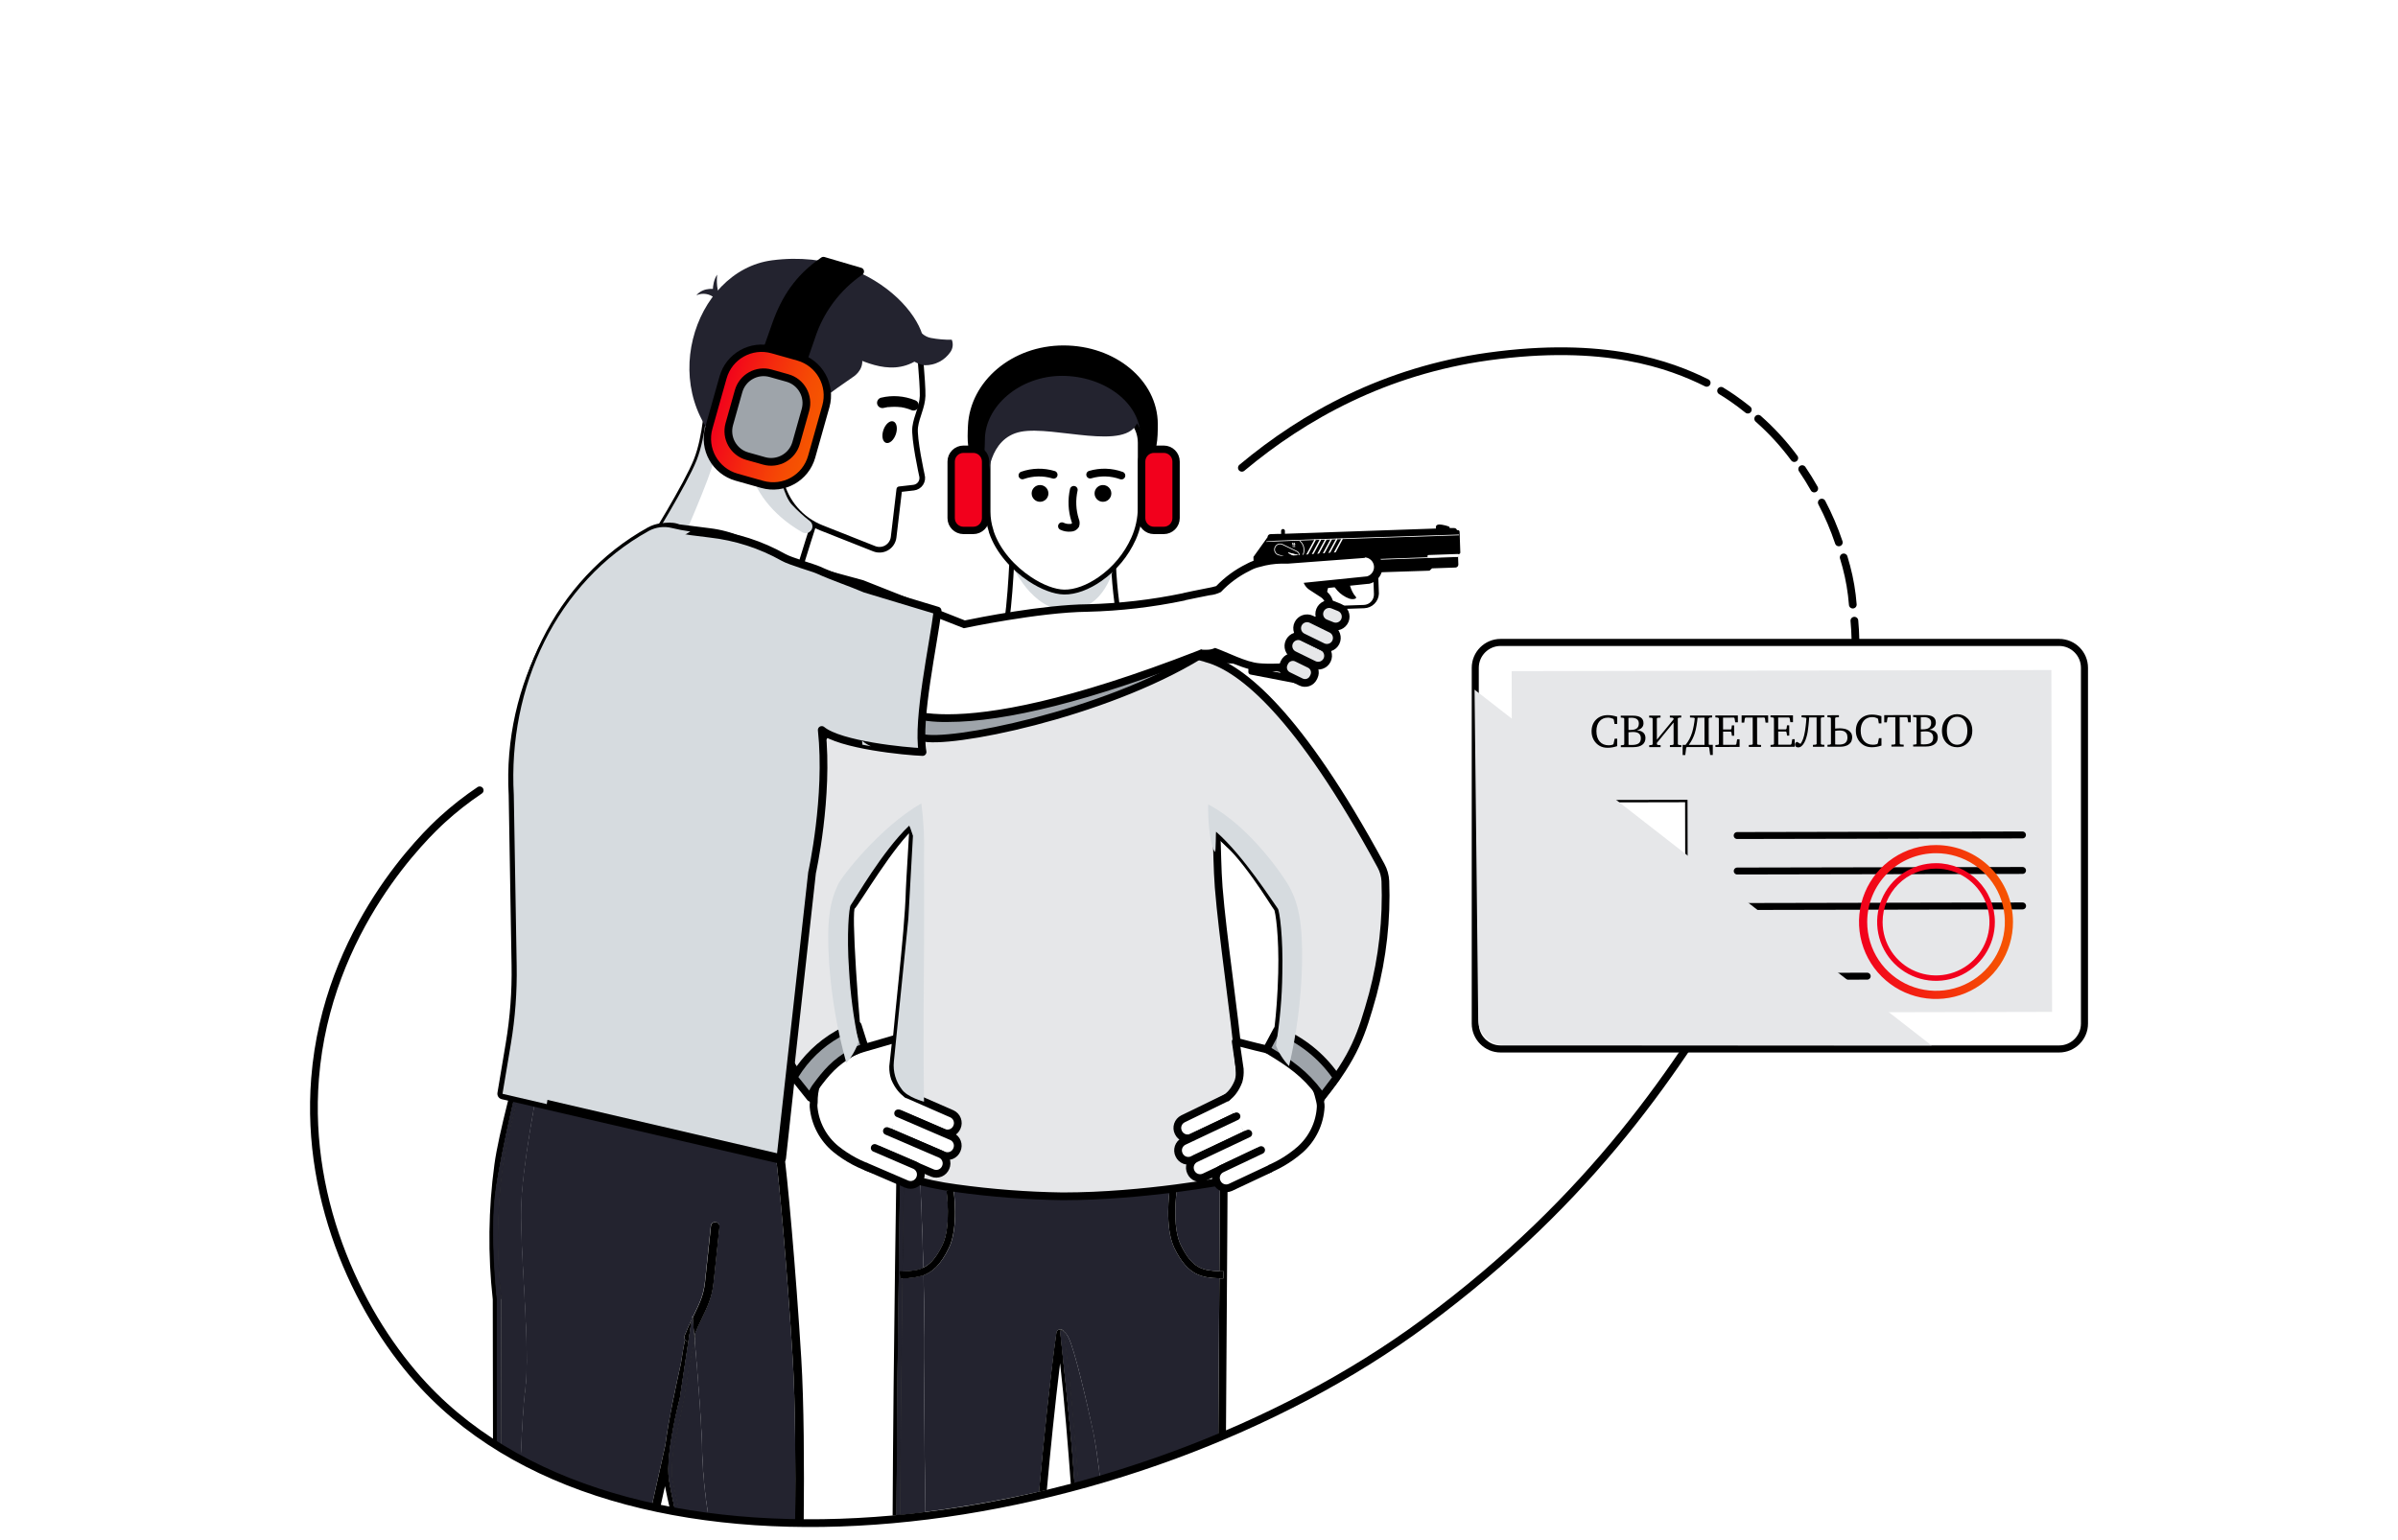 <svg width="741" height="476" viewBox="0 0 741 476" fill="none" xmlns="http://www.w3.org/2000/svg">
<path d="M741 0H0V476H741V0Z" fill="white"/>
<path d="M322.088 278.496C322.258 279.046 322.428 279.576 322.598 280.096C322.428 279.576 322.258 279.046 322.088 278.496Z" fill="#F38468"/>
<path d="M362.868 385.746C359.798 379.376 361.368 368.216 361.438 367.746L363.608 368.056C363.608 368.166 362.068 379.056 364.848 384.796C368.488 392.356 371.848 392.706 376.798 392.936C376.928 371.936 377.018 355.426 377.048 350.866L327.218 353.976H327.068L279.508 350.976C279.508 352.976 279.408 357.196 279.318 363.086L284.318 364.286C284.318 364.286 284.968 378.546 285.318 391.826C287.418 390.826 289.318 388.826 291.268 384.766C294.048 378.996 292.528 368.136 292.508 368.026L294.678 367.716C294.748 368.186 296.308 379.346 293.248 385.716C290.748 390.906 288.148 393.156 285.378 394.176C285.518 399.946 285.588 405.346 285.508 409.086C285.328 418.266 285.698 450.266 285.918 467.336C297.608 465.836 309.388 463.726 321.098 461.086C322.438 446.136 324.498 425.966 326.468 411.896C326.513 411.618 326.656 411.365 326.87 411.182C327.084 410.999 327.356 410.898 327.638 410.896C327.857 410.895 328.071 410.955 328.257 411.07C328.443 411.185 328.592 411.35 328.688 411.546C329.319 412.046 329.82 412.691 330.148 413.426C331.978 416.886 335.888 433.556 337.848 442.926C338.508 446.066 339.218 451.096 339.848 456.396C352.288 452.966 364.558 448.976 376.458 444.536C376.578 427.596 376.698 410.266 376.788 395.116C371.598 394.896 367.098 394.506 362.868 385.746Z" fill="#23232F"/>
<path d="M379.048 348.747C378.93 348.634 378.79 348.548 378.637 348.493C378.484 348.437 378.321 348.415 378.158 348.427L327.158 351.616L278.428 348.567C278.27 348.56 278.112 348.585 277.963 348.639C277.814 348.694 277.677 348.778 277.561 348.886C277.445 348.994 277.351 349.124 277.286 349.268C277.22 349.412 277.183 349.568 277.178 349.727C277.178 350.447 276.048 418.157 275.828 468.507L277.038 468.377L277.328 427.907L278.148 362.837L279.328 363.116C279.418 357.226 279.488 352.977 279.518 351.007L327.078 354.007H327.228L377.058 350.896C377.058 355.456 376.938 371.897 376.808 392.967H377.248H378.128L378.028 395.157H377.148H376.798C376.708 410.307 376.588 427.637 376.468 444.577L378.828 443.677C379.168 398.237 379.418 350.227 379.428 349.627C379.43 349.461 379.398 349.298 379.332 349.146C379.267 348.994 379.17 348.858 379.048 348.747V348.747Z" fill="black"/>
<path d="M331.469 450.717C330.659 439.827 327.599 411.387 327.599 411.387C327.599 411.387 328.009 411.127 328.649 411.567C328.553 411.37 328.403 411.205 328.217 411.09C328.032 410.975 327.817 410.915 327.599 410.917C327.317 410.918 327.044 411.019 326.83 411.202C326.616 411.385 326.474 411.638 326.429 411.917C324.429 425.987 322.429 446.157 321.059 461.107L323.479 460.557C324.539 448.757 326.039 433.897 327.579 421.367C328.929 433.287 330.059 447.367 330.889 458.767L332.029 458.467C331.839 455.827 331.649 453.167 331.469 450.717Z" fill="black"/>
<path d="M285.278 391.856C284.918 378.576 284.278 364.316 284.278 364.316L279.278 363.116C279.168 370.736 279.018 381.116 278.858 392.956C281.338 392.846 283.398 392.746 285.278 391.856Z" fill="#23232F"/>
<g style="mix-blend-mode:multiply">
<path d="M285.278 391.856C284.918 378.576 284.278 364.316 284.278 364.316L279.278 363.116C279.168 370.736 279.018 381.116 278.858 392.956C281.338 392.846 283.398 392.746 285.278 391.856Z" fill="#23232F"/>
</g>
<path d="M285.469 409.117C285.549 405.377 285.469 399.977 285.339 394.207C283.28 394.847 281.135 395.164 278.979 395.147H278.869C278.579 417.567 278.289 444.777 278.179 468.247C280.739 467.977 283.309 467.687 285.879 467.357C285.659 450.287 285.289 418.287 285.469 409.117Z" fill="#23232F"/>
<g style="mix-blend-mode:multiply">
<path d="M285.469 409.117C285.549 405.377 285.469 399.977 285.339 394.207C283.28 394.847 281.135 395.164 278.979 395.147H278.869C278.579 417.567 278.289 444.777 278.179 468.247C280.739 467.977 283.309 467.687 285.879 467.357C285.659 450.287 285.289 418.287 285.469 409.117Z" fill="#23232F"/>
</g>
<path d="M278.099 395.186L277.989 392.996H278.879C279.039 381.156 279.189 370.776 279.299 363.156L278.119 362.876L277.299 427.946L277.009 468.416L278.159 468.296C278.269 444.826 278.559 417.616 278.849 395.196L278.099 395.186Z" fill="black"/>
<g style="mix-blend-mode:multiply">
<path d="M278.099 395.186L277.989 392.996H278.879C279.039 381.156 279.189 370.776 279.299 363.156L278.119 362.876L277.299 427.946L277.009 468.416L278.159 468.296C278.269 444.826 278.559 417.616 278.849 395.196L278.099 395.186Z" fill="#23232F"/>
</g>
<path d="M364.849 384.796C362.069 379.036 363.589 368.166 363.609 368.056L361.439 367.746C361.369 368.216 359.799 379.376 362.869 385.746C367.099 394.506 371.599 394.896 376.789 395.136H377.139H378.019L378.119 392.946H377.239H376.799C371.849 392.706 368.529 392.356 364.849 384.796Z" fill="black"/>
<path d="M278.878 392.956H277.988L278.098 395.146H278.868H278.978C281.134 395.164 283.28 394.847 285.338 394.206C288.108 393.206 290.708 390.936 293.208 385.746C296.268 379.376 294.708 368.216 294.638 367.746L292.468 368.056C292.468 368.166 294.008 379.056 291.228 384.796C289.228 388.896 287.378 390.866 285.278 391.856C283.398 392.746 281.338 392.856 278.898 392.956H278.878Z" fill="black"/>
<path d="M330.108 413.447C329.78 412.711 329.279 412.067 328.648 411.567C328.711 411.678 328.752 411.8 328.768 411.927C330.628 425.117 332.158 443.677 333.208 458.177C335.428 457.603 337.642 457.017 339.848 456.417C339.178 451.117 338.468 446.087 337.848 442.947C335.848 433.577 331.938 416.907 330.108 413.447Z" fill="#23232F"/>
<g style="mix-blend-mode:multiply">
<path d="M330.108 413.447C329.78 412.711 329.279 412.067 328.648 411.567C328.711 411.678 328.752 411.8 328.768 411.927C330.628 425.117 332.158 443.677 333.208 458.177C335.428 457.603 337.642 457.017 339.848 456.417C339.178 451.117 338.468 446.087 337.848 442.947C335.848 433.577 331.938 416.907 330.108 413.447Z" fill="#23232F"/>
</g>
<path d="M328.649 411.566C328.009 411.126 327.599 411.386 327.599 411.386C327.599 411.386 330.659 439.826 331.469 450.716C331.649 453.166 331.839 455.826 332.029 458.476L333.209 458.176C332.159 443.676 330.629 425.116 328.769 411.926C328.752 411.8 328.711 411.678 328.649 411.566V411.566Z" fill="black"/>
<g style="mix-blend-mode:multiply">
<path d="M328.649 411.566C328.009 411.126 327.599 411.386 327.599 411.386C327.599 411.386 330.659 439.826 331.469 450.716C331.649 453.166 331.839 455.826 332.029 458.476L333.209 458.176C332.159 443.676 330.629 425.116 328.769 411.926C328.752 411.8 328.711 411.678 328.649 411.566V411.566Z" fill="#23232F"/>
</g>
<path d="M244.958 420.036C243.278 392.646 240.698 363.767 239.438 354.977C238.358 347.507 236.358 337.316 235.748 334.246L195.428 328.406L167.268 330.286C166.058 336.286 161.268 360.616 161.008 373.346C160.688 387.916 163.908 417.436 162.298 429.396C161.688 433.926 161.208 442.457 160.858 451.297C173.616 457.971 187.265 462.78 201.388 465.577C202.818 459.157 204.318 452.426 205.598 446.626C206.648 438.626 208.788 428.717 210.398 421.427C210.968 417.777 211.398 415.507 211.678 414.077C211.563 413.905 211.49 413.709 211.466 413.503C211.441 413.298 211.466 413.09 211.538 412.896C212.318 410.896 213.068 409.266 213.768 407.786L213.938 406.677C213.938 406.677 213.938 406.906 213.998 407.306C214.178 406.936 214.348 406.557 214.518 406.207C216.198 402.717 217.408 400.207 217.818 396.297C218.028 394.297 218.758 387.367 219.638 379.017C219.646 378.835 219.691 378.657 219.77 378.494C219.85 378.33 219.962 378.185 220.099 378.066C220.237 377.948 220.397 377.858 220.571 377.804C220.744 377.75 220.927 377.732 221.107 377.751C221.288 377.77 221.463 377.826 221.621 377.916C221.779 378.005 221.917 378.126 222.027 378.271C222.137 378.415 222.216 378.581 222.259 378.758C222.302 378.934 222.309 379.117 222.278 379.297C221.388 387.647 220.658 394.516 220.448 396.566C219.998 400.926 218.638 403.767 216.908 407.357C216.218 408.797 215.458 410.356 214.658 412.276C214.838 412.586 214.888 412.876 214.658 414.336C215.538 424.386 216.928 441.717 216.998 450.007C217.238 456.162 217.856 462.297 218.848 468.376C227.779 469.392 236.76 469.912 245.748 469.936C245.848 453.536 245.788 433.576 244.958 420.036Z" fill="#23232F"/>
<path d="M247.598 419.876C245.918 392.426 243.328 363.436 242.058 354.596C240.788 345.756 238.188 332.926 238.168 332.806L237.978 331.886L195.668 325.766H195.528L160.198 328.146L159.948 329.046C159.708 329.916 154.068 350.256 152.778 359.926C150.901 373.767 150.73 387.785 152.268 401.666L152.338 446.286C152.768 446.566 153.188 446.856 153.618 447.126V401.576C153.618 401.576 151.398 380.846 153.298 367.386C155.198 353.926 161.298 329.386 161.298 329.386L167.618 328.956C167.618 328.956 167.518 329.436 167.348 330.306L195.508 328.406L235.748 334.286C236.358 337.356 238.358 347.546 239.438 355.016C240.698 363.806 243.278 392.686 244.958 420.076C245.788 433.616 245.848 453.576 245.708 469.996H248.358C248.528 453.496 248.438 433.466 247.598 419.876Z" fill="black"/>
<path d="M210.099 432.086L212.719 414.716C212.572 414.709 212.428 414.682 212.289 414.637C212.032 414.527 211.818 414.338 211.679 414.096C211.359 415.526 210.969 417.797 210.399 421.447C208.789 428.737 206.649 438.616 205.599 446.646C204.319 452.446 202.819 459.176 201.389 465.596L203.989 466.116C204.489 463.896 204.989 461.637 205.489 459.387C205.989 461.807 206.489 464.277 207.069 466.677C207.589 466.767 208.069 466.867 208.619 466.947C207.809 463.267 207.099 459.797 206.729 457.387C205.529 449.407 210.099 432.086 210.099 432.086Z" fill="black"/>
<path d="M214.618 414.357C214.888 412.897 214.838 412.607 214.618 412.297L214.438 412.737C214.528 413.287 214.528 413.787 214.618 414.357Z" fill="black"/>
<path d="M212.288 414.637C212.427 414.682 212.572 414.709 212.718 414.717L213.768 407.807C213.068 409.287 212.318 410.947 211.538 412.917C211.43 413.245 211.447 413.602 211.585 413.919C211.724 414.237 211.974 414.492 212.288 414.637V414.637Z" fill="black"/>
<path d="M214.529 412.737L214.709 412.297C215.509 410.417 216.269 408.817 216.959 407.377C218.689 403.787 220.049 400.947 220.499 396.587C220.709 394.537 221.439 387.667 222.329 379.317C222.359 379.137 222.353 378.954 222.309 378.778C222.266 378.601 222.187 378.435 222.078 378.291C221.968 378.146 221.83 378.025 221.671 377.936C221.513 377.846 221.338 377.79 221.158 377.771C220.977 377.752 220.795 377.77 220.621 377.824C220.448 377.879 220.287 377.968 220.15 378.086C220.012 378.205 219.9 378.35 219.821 378.514C219.742 378.677 219.697 378.855 219.689 379.037C218.809 387.387 218.079 394.267 217.869 396.317C217.459 400.217 216.249 402.737 214.569 406.227C214.399 406.577 214.229 406.957 214.049 407.327C214.079 408.287 214.259 410.177 214.529 412.737Z" fill="black"/>
<path d="M161.008 373.367C161.288 360.637 166.008 336.277 167.268 330.307L162.268 330.647C161.128 334.767 156.528 351.907 155.398 360.287C153.558 373.939 153.393 387.765 154.908 401.457V401.607L154.978 447.987C156.898 449.147 158.848 450.277 160.848 451.347C161.198 442.507 161.678 433.977 162.288 429.447C163.908 417.457 160.688 387.937 161.008 373.367Z" fill="#23232F"/>
<g style="mix-blend-mode:multiply">
<path d="M161.008 373.367C161.288 360.637 166.008 336.277 167.268 330.307L162.268 330.647C161.128 334.767 156.528 351.907 155.398 360.287C153.558 373.939 153.393 387.765 154.908 401.457V401.607L154.978 447.987C156.898 449.147 158.848 450.277 160.848 451.347C161.198 442.507 161.678 433.977 162.288 429.447C163.908 417.457 160.688 387.937 161.008 373.367Z" fill="#23232F"/>
</g>
<path d="M154.909 401.427C153.396 387.744 153.56 373.929 155.399 360.286C156.519 351.936 161.129 334.797 162.249 330.677L167.249 330.336C167.419 329.466 167.519 328.987 167.519 328.987L161.199 329.417C161.199 329.417 155.199 353.957 153.199 367.417C151.199 380.877 153.519 401.607 153.519 401.607V447.156L154.889 447.987L154.819 401.607L154.909 401.427Z" fill="black"/>
<g style="mix-blend-mode:multiply">
<path d="M154.909 401.427C153.396 387.744 153.56 373.929 155.399 360.286C156.519 351.936 161.129 334.797 162.249 330.677L167.249 330.336C167.419 329.466 167.519 328.987 167.519 328.987L161.199 329.417C161.199 329.417 155.199 353.957 153.199 367.417C151.199 380.877 153.519 401.607 153.519 401.607V447.156L154.889 447.987L154.819 401.607L154.909 401.427Z" fill="#23232F"/>
</g>
<path d="M214.619 414.357C214.409 415.527 213.989 417.456 213.259 420.786C213.179 421.126 213.099 421.476 213.019 421.836C212.609 424.426 212.219 427.027 211.959 428.727C211.669 430.667 211.469 431.947 211.399 432.327C211.019 434.327 209.779 440.026 208.199 447.156C207.619 451.616 207.389 455.416 207.839 457.626C208.469 460.776 209.189 464.037 209.899 467.167C212.839 467.64 215.809 468.05 218.809 468.396C217.816 462.317 217.198 456.182 216.959 450.026C216.889 441.736 215.529 424.407 214.619 414.357Z" fill="#23232F"/>
<g style="mix-blend-mode:multiply">
<path d="M214.619 414.357C214.409 415.527 213.989 417.456 213.259 420.786C213.179 421.126 213.099 421.476 213.019 421.836C212.609 424.426 212.219 427.027 211.959 428.727C211.669 430.667 211.469 431.947 211.399 432.327C211.019 434.327 209.779 440.026 208.199 447.156C207.619 451.616 207.389 455.416 207.839 457.626C208.469 460.776 209.189 464.037 209.899 467.167C212.839 467.64 215.809 468.05 218.809 468.396C217.816 462.317 217.198 456.182 216.959 450.026C216.889 441.736 215.529 424.407 214.619 414.357Z" fill="#23232F"/>
</g>
<path d="M213.939 406.697L213.769 407.807L213.999 407.327C213.959 406.927 213.939 406.697 213.939 406.697Z" fill="#23232F"/>
<g style="mix-blend-mode:multiply">
<path d="M213.939 406.697L213.769 407.807L213.999 407.327C213.959 406.927 213.939 406.697 213.939 406.697Z" fill="#23232F"/>
</g>
<path d="M208.198 447.157C209.778 440.027 211.018 434.307 211.398 432.327C211.468 431.947 211.668 430.667 211.958 428.727C212.218 427.027 212.608 424.427 213.018 421.837C213.098 421.477 213.178 421.127 213.258 420.787C213.988 417.457 214.408 415.527 214.618 414.357C214.568 413.787 214.528 413.257 214.478 412.737C214.258 410.177 214.078 408.257 213.998 407.327L213.768 407.807L212.718 414.717L210.098 432.087C210.098 432.087 205.488 449.407 206.728 457.387C207.098 459.797 207.808 463.267 208.618 466.947L209.898 467.167C209.188 464.037 208.468 460.777 207.838 457.627C207.388 455.417 207.618 451.617 208.198 447.157Z" fill="black"/>
<g style="mix-blend-mode:multiply">
<path d="M208.198 447.157C209.778 440.027 211.018 434.307 211.398 432.327C211.468 431.947 211.668 430.667 211.958 428.727C212.218 427.027 212.608 424.427 213.018 421.837C213.098 421.477 213.178 421.127 213.258 420.787C213.988 417.457 214.408 415.527 214.618 414.357C214.568 413.787 214.528 413.257 214.478 412.737C214.258 410.177 214.078 408.257 213.998 407.327L213.768 407.807L212.718 414.717L210.098 432.087C210.098 432.087 205.488 449.407 206.728 457.387C207.098 459.797 207.808 463.267 208.618 466.947L209.898 467.167C209.188 464.037 208.468 460.777 207.838 457.627C207.388 455.417 207.618 451.617 208.198 447.157Z" fill="#23232F"/>
</g>
<path d="M312.728 171.576C312.728 171.576 312.078 191.716 309.498 200.736L289.108 214.956L365.878 226.446L347.528 201.156C347.528 201.156 341.998 174.156 344.898 164.156C347.798 154.156 312.728 171.576 312.728 171.576Z" fill="white" stroke="black" stroke-width="1.5" stroke-linecap="round" stroke-linejoin="round"/>
<g style="mix-blend-mode:multiply">
<path d="M312.618 174.366C312.618 174.366 318.688 188.976 330.118 188.656C341.548 188.336 344.118 175.396 344.118 175.396L312.618 174.366Z" fill="#D6DBDF"/>
</g>
<path d="M305.788 162.526C305.788 162.526 303.278 143.316 301.358 137.476C299.358 131.476 302.558 110.766 323.968 109.386L330.768 109.746C338.672 110.127 346.109 113.604 351.468 119.426C351.548 119.516 351.628 119.596 351.698 119.686C359.438 128.276 351.278 154.186 351.918 161.276L305.788 162.526Z" fill="#23232F"/>
<path d="M352.349 136.836V156.956C352.329 160.253 351.62 163.51 350.269 166.516V166.516C348.014 171.509 344.456 175.803 339.969 178.946C336.239 181.566 332.229 183.066 328.809 183.006C325.809 182.946 321.969 181.496 318.219 179.006C313.169 175.666 308.359 170.466 306.309 164.346V164.256L306.239 163.996C305.627 162.113 305.313 160.146 305.309 158.166V136.836C305.309 131.836 308.789 127.776 313.039 127.776H344.649C348.869 127.776 352.349 131.856 352.349 136.836Z" fill="white" stroke="black" stroke-width="1.5" stroke-linecap="round" stroke-linejoin="round"/>
<path d="M305.278 148.227C305.278 148.227 305.278 135.417 315.468 133.447C325.658 131.477 348.328 139.687 351.548 130.347C354.768 121.007 307.648 121.167 305.278 127.127C302.908 133.087 305.278 148.227 305.278 148.227Z" fill="#23232F"/>
<path d="M395.338 312.426C396.558 296.926 398.068 277.126 398.068 277.126L387.068 267.736C378.848 260.686 375.858 258.456 368.558 248.386C367.618 247.086 362.068 238.216 361.558 237.076C355.558 223.466 351.188 212.716 368.118 210.226C380.658 208.386 399.698 237.646 417.778 259.806C417.778 259.806 432.858 281.446 405.598 347.146C403.518 346.619 401.539 345.754 399.738 344.586C396.168 342.586 394.738 340.286 394.398 336.206C394.058 332.126 394.878 318.386 395.338 312.426Z" fill="white" stroke="black" stroke-width="1.52" stroke-linejoin="round"/>
<path d="M263.108 311.996C261.348 296.556 259.108 276.827 259.108 276.827L269.708 267.047C277.708 259.707 280.578 257.377 287.518 247.047C288.418 245.717 293.648 236.656 294.108 235.497C299.628 221.686 303.618 210.787 286.608 208.907C274.008 207.507 256.028 237.427 238.738 260.207C238.738 260.207 224.438 282.377 254.008 347.067C256.071 346.469 258.021 345.533 259.778 344.297C263.278 342.187 264.648 339.817 264.778 335.737C264.908 331.657 263.788 317.936 263.108 311.996Z" fill="white" stroke="black" stroke-width="1.52" stroke-linejoin="round"/>
<path d="M218.578 124.136C218.578 124.136 218.208 134.746 215.228 142.296C212.248 149.846 200.788 168.296 200.788 168.296L208.648 195.836L225.708 210.156L243.548 198.156C243.548 198.156 246.168 178.896 248.028 172.766C249.888 166.636 254.198 153.416 254.198 153.416L257.298 147.026L255.878 131.306L218.578 124.136Z" fill="white" stroke="black" stroke-width="1.74" stroke-linejoin="round"/>
<path d="M284.868 146.897C284.868 146.897 282.338 135.407 282.798 132.007C283.258 128.607 284.968 125.857 285.098 122.377C285.158 120.507 284.818 115.687 284.478 111.637C284.305 109.631 283.729 107.681 282.786 105.903C281.843 104.125 280.551 102.555 278.988 101.287L268.188 92.526C267.01 91.41 265.746 90.387 264.408 89.466V89.466C260.128 86.504 255.189 84.631 250.02 84.01C244.851 83.388 239.609 84.037 234.748 85.9C229.887 87.763 225.554 90.784 222.124 94.701C218.695 98.618 216.273 103.312 215.068 108.377C211.828 122.747 222.358 129.297 238.928 141.517C239.458 141.907 240.028 144.047 240.548 145.737C240.698 146.257 241.128 148.017 241.248 148.537C242.009 151.812 243.552 154.855 245.747 157.403C247.942 159.951 250.722 161.929 253.848 163.167L270.138 169.617C270.766 169.867 271.443 169.969 272.116 169.915C272.79 169.862 273.442 169.654 274.022 169.308C274.602 168.962 275.095 168.486 275.462 167.919C275.829 167.352 276.061 166.708 276.138 166.037L277.888 151.237L282.338 150.727C282.773 150.676 283.191 150.531 283.563 150.302C283.936 150.073 284.254 149.765 284.495 149.4C284.736 149.035 284.894 148.622 284.959 148.19C285.023 147.757 284.992 147.316 284.868 146.897V146.897Z" fill="white" stroke="black" stroke-width="1.74" stroke-linecap="round" stroke-linejoin="round"/>
<path d="M241.049 118.226C241.049 118.226 244.999 122.656 243.979 126.526C242.959 130.396 242.739 131.736 242.739 131.736L248.669 133.146C248.669 133.146 248.019 128.376 251.399 125.456C254.779 122.536 263.529 116.566 263.529 116.566C263.529 116.566 266.979 114.566 266.389 110.846C266.018 108.583 265.281 106.394 264.209 104.366L241.049 118.226Z" fill="#23232F"/>
<path d="M280.828 97.457C281.448 98.126 283.648 103.716 287.618 104.456C289.757 104.862 291.932 105.05 294.108 105.016C294.357 105.632 294.45 106.3 294.376 106.96C294.303 107.619 294.066 108.251 293.688 108.796C292.813 110.077 291.635 111.122 290.258 111.837C288.881 112.553 287.349 112.916 285.798 112.896C282.878 112.726 279.798 109.726 279.798 109.726C279.798 109.726 274.318 104.206 275.888 98.246C277.458 92.287 280.828 97.457 280.828 97.457Z" fill="#23232F"/>
<g style="mix-blend-mode:multiply">
<path d="M219.848 144.856C222.548 136.466 222.508 124.966 222.508 124.966L223.608 125.116L218.608 124.116C218.608 124.116 218.238 134.726 215.258 142.276C212.278 149.826 200.818 168.276 200.818 168.276L204.338 180.586C207.848 174.666 217.598 151.856 219.848 144.856Z" fill="#D6DBDF"/>
</g>
<path d="M273.118 126.077C273.508 125.987 273.908 125.907 274.298 125.837C274.508 125.837 274.528 125.837 274.378 125.837H274.628L275.228 125.787C276.003 125.727 276.782 125.727 277.558 125.787C277.758 125.787 277.958 125.807 278.158 125.847H278.398C278.798 125.917 279.198 125.997 279.588 126.087C280.367 126.279 281.129 126.534 281.868 126.847C282.285 126.952 282.727 126.89 283.1 126.676C283.473 126.461 283.749 126.11 283.868 125.697C283.963 125.28 283.897 124.842 283.684 124.472C283.471 124.101 283.126 123.824 282.718 123.697C279.384 122.349 275.711 122.083 272.218 122.937C271.803 123.054 271.45 123.328 271.235 123.702C271.02 124.076 270.96 124.519 271.068 124.937C271.191 125.347 271.467 125.695 271.839 125.909C272.211 126.123 272.651 126.186 273.068 126.087L273.118 126.077Z" fill="black"/>
<path d="M276.822 134.227C277.447 132.397 277.092 130.621 276.031 130.259C274.97 129.897 273.604 131.086 272.98 132.916C272.356 134.745 272.71 136.522 273.771 136.884C274.832 137.246 276.198 136.056 276.822 134.227Z" fill="black"/>
<g style="mix-blend-mode:multiply">
<path d="M229.029 126.586C229.029 126.586 228.949 131.266 231.699 134.016C234.449 136.766 238.989 137.786 239.999 142.556C241.009 147.326 242.299 153.186 244.559 155.836C246.308 157.737 248.215 159.487 250.259 161.066C250.6 161.34 250.849 161.714 250.969 162.135C251.089 162.556 251.075 163.004 250.929 163.416V163.416C250.824 163.702 250.659 163.961 250.444 164.177C250.23 164.393 249.971 164.559 249.686 164.666C249.401 164.772 249.097 164.816 248.793 164.793C248.49 164.771 248.195 164.683 247.929 164.536C243.979 162.306 235.829 156.736 232.399 147.326C230.552 142.115 229.124 136.765 228.129 131.326C227.834 129.815 228.096 128.248 228.869 126.916L229.029 126.586Z" fill="#D6DBDF"/>
</g>
<path d="M241.158 358.816H240.958L155.238 338.906C155.021 338.856 154.831 338.724 154.708 338.538C154.586 338.352 154.539 338.126 154.578 337.906L157.158 322.417C158.48 314.487 159.079 306.454 158.948 298.417L158.058 245.656C156.148 211.806 173.368 179.657 201.908 163.897C203.504 162.951 205.314 162.425 207.168 162.367C208.034 162.347 208.894 162.518 209.688 162.867L219.348 164.076C225.927 164.898 232.143 167.556 237.282 171.746C242.421 175.936 246.277 181.488 248.408 187.766C260.848 225.266 251.698 269.466 251.598 269.906L242.018 358.017C242.003 358.138 241.964 358.254 241.902 358.359C241.84 358.464 241.757 358.555 241.658 358.626C241.517 358.743 241.341 358.81 241.158 358.816V358.816Z" fill="white"/>
<path d="M207.168 163.286C207.952 163.255 208.732 163.416 209.438 163.756L219.238 164.986C225.66 165.774 231.729 168.36 236.745 172.447C241.761 176.534 245.52 181.956 247.588 188.086C260.088 225.806 250.748 269.776 250.748 269.776L241.158 357.966L155.428 338.056L158.018 322.576C159.347 314.597 159.95 306.514 159.818 298.426L158.928 245.676C157.048 212.356 173.838 180.466 202.328 164.676C203.795 163.8 205.461 163.311 207.168 163.256V163.286ZM207.168 161.526C205.168 161.582 203.214 162.143 201.488 163.156C172.668 179.156 155.278 211.526 157.188 245.726L158.078 298.446C158.215 306.43 157.623 314.41 156.308 322.286L153.718 337.766C153.64 338.206 153.734 338.658 153.979 339.03C154.225 339.402 154.604 339.666 155.038 339.766L240.768 359.656C240.898 359.676 241.029 359.676 241.158 359.656C241.517 359.658 241.867 359.546 242.158 359.336C242.359 359.195 242.528 359.012 242.652 358.8C242.776 358.587 242.853 358.351 242.878 358.106L252.468 269.996C252.938 267.706 261.468 224.396 249.238 187.496C247.044 181.075 243.088 175.4 237.822 171.119C232.556 166.838 226.193 164.124 219.458 163.286L209.928 162.086C209.051 161.736 208.113 161.562 207.168 161.576V161.526Z" fill="black"/>
<path d="M428.088 272.377C428.012 270.71 427.557 269.082 426.758 267.617C401.308 220.617 383.758 206.677 373.188 203.617C373.186 203.6 373.186 203.583 373.188 203.567C364.347 201.18 355.343 199.445 346.248 198.377C339.718 207.047 335.038 209.057 329.068 211.377C319.458 210.057 311.368 198.227 311.368 197.947C304.336 198.574 297.349 199.636 290.448 201.127C281.588 203.627 262.778 203.467 230.618 268.267C229.877 269.763 229.48 271.407 229.458 273.077C229.446 284.872 231.188 296.604 234.628 307.887C238.538 320.227 239.838 321.967 250.418 338.297C250.418 338.297 263.418 328.927 265.138 322.497C265.138 322.497 264.198 314.077 263.318 299.807C262.638 288.687 262.398 280.807 263.068 280.247C264.308 279.247 275.508 260.037 282.268 254.657C282.178 256.917 281.158 273.077 281.118 274.867C280.718 290.197 277.208 314.797 275.678 338.747C273.888 366.827 280.498 364.107 280.498 364.107C285.408 365.551 290.423 366.611 295.498 367.277C306.38 368.786 317.344 369.624 328.328 369.787C353.828 369.787 379.128 364.857 379.128 364.857C390.378 362.097 379.068 305.317 376.588 274.297C376.138 268.637 376.138 262.017 375.888 257.117C384.888 264.217 393.208 278.597 394.798 280.687C395.328 281.377 396.468 289.507 396.178 300.687C395.818 314.977 394.238 323.017 394.238 323.017C396.158 329.387 408.558 338.957 408.558 338.957C418.618 326.357 420.738 319.807 424.208 307.337C427.225 295.94 428.533 284.158 428.088 272.377V272.377Z" fill="#E6E7E9" stroke="black" stroke-width="2.39" stroke-miterlimit="10"/>
<path d="M256.079 329.917C256.903 329.164 257.786 328.479 258.719 327.866C261.296 326.065 264.16 324.713 267.189 323.866C271.439 322.676 276.529 321.146 276.929 321.036L275.989 329.646C275.989 329.696 275.989 329.747 275.989 329.797C275.967 330.982 276.15 332.163 276.529 333.286C278.579 338.186 282.089 339.177 282.089 339.177L270.129 361.507C265.824 360.161 261.81 358.017 258.299 355.186C256.337 353.578 254.717 351.595 253.532 349.352C252.347 347.109 251.622 344.653 251.399 342.126C251.37 341.682 251.393 341.236 251.469 340.797C251.419 336.797 252.469 332.797 255.659 330.297L256.079 329.917Z" fill="white" stroke="black" stroke-width="2.39" stroke-linecap="round" stroke-linejoin="round"/>
<path d="M280.429 338.286L294.139 344.286C294.892 344.629 295.479 345.256 295.771 346.03C296.063 346.804 296.037 347.662 295.699 348.417V348.417C295.382 349.18 294.777 349.787 294.015 350.107C293.253 350.428 292.396 350.434 291.629 350.126L278.049 344.276" fill="white"/>
<path d="M280.429 338.286L294.139 344.286C294.892 344.629 295.479 345.256 295.771 346.03C296.063 346.804 296.037 347.662 295.699 348.417V348.417C295.382 349.18 294.777 349.787 294.015 350.107C293.253 350.428 292.396 350.434 291.629 350.126L278.049 344.276" stroke="black" stroke-width="2.39" stroke-linecap="round" stroke-linejoin="round"/>
<path d="M277.529 344.136L294.129 351.286C294.882 351.629 295.468 352.256 295.759 353.031C296.05 353.805 296.021 354.663 295.679 355.416V355.416C295.366 356.181 294.763 356.79 294.002 357.11C293.241 357.431 292.384 357.437 291.619 357.126L275.009 349.986" fill="white"/>
<path d="M277.529 344.136L294.129 351.286C294.882 351.629 295.468 352.256 295.759 353.031C296.05 353.805 296.021 354.663 295.679 355.416V355.416C295.366 356.181 294.763 356.79 294.002 357.11C293.241 357.431 292.384 357.437 291.619 357.126L275.009 349.986" stroke="black" stroke-width="2.39" stroke-linecap="round" stroke-linejoin="round"/>
<path d="M274.058 349.607L290.658 356.746C291.411 357.089 291.998 357.716 292.29 358.49C292.583 359.264 292.557 360.122 292.218 360.876C291.903 361.642 291.299 362.251 290.537 362.574C289.775 362.896 288.916 362.904 288.148 362.596L271.528 355.447" fill="white"/>
<path d="M274.058 349.607L290.658 356.746C291.411 357.089 291.998 357.716 292.29 358.49C292.583 359.264 292.557 360.122 292.218 360.876C291.903 361.642 291.299 362.251 290.537 362.574C289.775 362.896 288.916 362.904 288.148 362.596L271.528 355.447" stroke="black" stroke-width="2.39" stroke-linecap="round" stroke-linejoin="round"/>
<path d="M270.289 354.836L282.719 360.186C283.468 360.533 284.051 361.161 284.341 361.933C284.631 362.706 284.605 363.563 284.269 364.316V364.316C284.114 364.696 283.886 365.042 283.597 365.333C283.309 365.624 282.966 365.856 282.588 366.015C282.21 366.174 281.804 366.257 281.394 366.259C280.984 366.261 280.578 366.182 280.199 366.026L267.769 360.677" fill="white"/>
<path d="M270.289 354.836L282.719 360.186C283.468 360.533 284.051 361.161 284.341 361.933C284.631 362.706 284.605 363.563 284.269 364.316V364.316C284.114 364.696 283.886 365.042 283.597 365.333C283.309 365.624 282.966 365.856 282.588 366.015C282.21 366.174 281.804 366.257 281.394 366.259C280.984 366.261 280.578 366.182 280.199 366.026L267.769 360.677" stroke="black" stroke-width="2.39" stroke-linecap="round" stroke-linejoin="round"/>
<path d="M402.069 330.167C399.189 327.354 395.602 325.371 391.689 324.427C387.399 323.427 382.259 322.047 381.849 321.947L383.099 330.517C383.104 330.566 383.104 330.617 383.099 330.667C383.173 331.839 383.048 333.016 382.729 334.147C380.849 339.147 377.389 340.227 377.389 340.227L390.079 362.147C394.334 360.649 398.27 358.362 401.679 355.407C403.583 353.732 405.133 351.694 406.237 349.412C407.342 347.129 407.978 344.649 408.109 342.117C408.123 341.67 408.083 341.223 407.989 340.787C407.989 340.787 407.219 336.487 405.619 334.277C404.541 332.818 403.355 331.444 402.069 330.167Z" fill="white" stroke="black" stroke-width="2.39" stroke-linecap="round" stroke-linejoin="round"/>
<path d="M379.008 339.286L365.528 345.846C364.79 346.22 364.229 346.869 363.967 347.654C363.704 348.438 363.762 349.294 364.128 350.036V350.036C364.468 350.789 365.093 351.375 365.866 351.668C366.638 351.96 367.495 351.935 368.248 351.596L381.528 345.286" fill="white"/>
<path d="M379.008 339.286L365.528 345.846C364.79 346.22 364.229 346.869 363.967 347.654C363.704 348.438 363.762 349.294 364.128 350.036V350.036C364.468 350.789 365.093 351.375 365.866 351.668C366.638 351.96 367.495 351.935 368.248 351.596L381.528 345.286" stroke="black" stroke-width="2.39" stroke-linecap="round" stroke-linejoin="round"/>
<path d="M382.089 345.057L365.749 352.787C365.01 353.16 364.449 353.809 364.187 354.594C363.925 355.378 363.983 356.235 364.349 356.977V356.977C364.689 357.729 365.314 358.316 366.086 358.608C366.859 358.9 367.715 358.875 368.469 358.537L384.809 350.807" fill="white"/>
<path d="M382.089 345.057L365.749 352.787C365.01 353.16 364.449 353.809 364.187 354.594C363.925 355.378 363.983 356.235 364.349 356.977V356.977C364.689 357.729 365.314 358.316 366.086 358.608C366.859 358.9 367.715 358.875 368.469 358.537L384.809 350.807" stroke="black" stroke-width="2.39" stroke-linecap="round" stroke-linejoin="round"/>
<path d="M385.738 350.396L369.398 358.126C368.659 358.496 368.096 359.143 367.833 359.927C367.571 360.711 367.63 361.566 367.998 362.306V362.306C368.337 363.061 368.961 363.65 369.733 363.944C370.506 364.238 371.363 364.214 372.118 363.876L388.458 356.146" fill="white"/>
<path d="M385.738 350.396L369.398 358.126C368.659 358.496 368.096 359.143 367.833 359.927C367.571 360.711 367.63 361.566 367.998 362.306V362.306C368.337 363.061 368.961 363.65 369.733 363.944C370.506 364.238 371.363 364.214 372.118 363.876L388.458 356.146" stroke="black" stroke-width="2.39" stroke-linecap="round" stroke-linejoin="round"/>
<path d="M389.698 355.487L377.468 361.286C376.726 361.656 376.161 362.305 375.897 363.09C375.633 363.875 375.691 364.734 376.058 365.477V365.477C376.401 366.23 377.027 366.816 377.801 367.109C378.575 367.401 379.433 367.375 380.188 367.036L392.418 361.286" fill="white"/>
<path d="M389.698 355.487L377.468 361.286C376.726 361.656 376.161 362.305 375.897 363.09C375.633 363.875 375.691 364.734 376.058 365.477V365.477C376.401 366.23 377.027 366.816 377.801 367.109C378.575 367.401 379.433 367.375 380.188 367.036L392.418 361.286" stroke="black" stroke-width="2.39" stroke-linecap="round" stroke-linejoin="round"/>
<path d="M408.529 338.967L407.759 337.967C403.209 331.827 398.649 328.727 392.099 324.767L391.389 324.337L394.539 318.437L395.359 318.697C402.251 321.558 408.2 326.298 412.529 332.377L413.019 333.047L408.529 338.967Z" fill="#9EA4AA" stroke="black" stroke-width="2.26" stroke-linecap="round" stroke-linejoin="round"/>
<path d="M250.399 339.357C250.742 338.203 251.261 337.11 251.939 336.117C255.359 331.457 257.999 328.397 263.149 325.467C264.455 324.745 265.816 324.127 267.219 323.617L267.099 323.267L265.099 316.957L263.989 317.327C262.172 317.944 260.42 318.737 258.759 319.697C253.45 322.744 248.983 327.063 245.759 332.267L245.299 332.987L250.399 339.357Z" fill="#9EA4AA" stroke="black" stroke-width="2.28" stroke-linecap="round" stroke-linejoin="round"/>
<g style="mix-blend-mode:multiply">
<path d="M394.278 323.156C395.202 325.523 396.577 327.687 398.328 329.526V329.526C400.71 319.325 402.051 308.908 402.328 298.436C402.618 285.316 401.248 279.436 398.458 274.156C397.238 271.836 386.548 255.526 373.348 248.646C373.238 249.936 373.348 260.017 375.348 263.257C375.868 264.107 375.548 256.107 375.868 257.167C384.308 264.577 393.368 278.896 394.868 280.866C395.388 281.556 396.528 289.686 396.248 300.866C396.155 308.336 395.496 315.787 394.278 323.156V323.156Z" fill="#D6DBDF"/>
</g>
<g style="mix-blend-mode:multiply">
<path d="M285.529 269.377V264.537C285.69 259.116 285.413 253.692 284.699 248.317C271.809 255.777 260.129 270.897 258.999 273.317C256.449 278.697 255.339 284.647 256.209 297.747C256.941 308.179 258.723 318.511 261.529 328.587V328.587C263.194 326.667 264.471 324.443 265.289 322.037C263.753 314.714 262.774 307.286 262.359 299.817C261.589 288.697 262.359 280.527 262.859 279.817C264.279 277.817 272.699 263.067 280.859 255.297C280.959 254.897 281.489 256.377 282.109 258.347L280.689 283.917C280.689 283.917 276.599 324.597 276.209 328.157C275.905 331.219 276.786 334.282 278.669 336.717C280.329 339.167 285.529 340.537 285.529 340.537C285.529 340.537 285.219 324.537 285.529 292.907C285.599 280.287 285.529 275.857 285.529 269.377Z" fill="#D6DBDF"/>
</g>
<path d="M392.808 180.287C391.761 180.519 390.752 180.896 389.808 181.407L389.428 181.617C386.17 183.26 383.227 185.467 380.738 188.137C379.66 188.706 378.488 189.079 377.278 189.237C377.278 189.237 370.418 190.777 369.968 190.927C369.778 191.017 369.658 191.057 369.658 191.037C359.857 193.336 349.877 194.798 339.828 195.407C324.828 196.097 301.758 201.587 301.758 201.587L269.498 190.987L240.638 184.707C240.638 184.707 198.808 211.287 225.388 220.437C239.388 225.277 258.008 226.357 282.668 227.717C283.349 227.837 284.037 227.91 284.728 227.937C292.778 230.407 340.808 220.937 370.868 202.537C370.868 202.537 377.088 203.627 379.728 203.917C381.898 204.017 384.568 204.157 387.068 204.397C392.338 204.887 395.588 179.717 392.808 180.287Z" fill="#9EA4AA" stroke="black" stroke-width="2.26" stroke-linecap="round" stroke-linejoin="round"/>
<path d="M418.919 184.436C419.529 185.016 418.189 185.437 416.919 185.027C415.522 184.505 414.27 183.659 413.265 182.559C412.26 181.458 411.531 180.134 411.139 178.697C411.139 178.517 411.219 177.526 411.209 177.346L416.679 177.156C416.529 179.496 417.369 182.726 418.919 184.436Z" fill="black"/>
<path d="M393.238 184.377C392.698 191.077 385.528 201.327 385.748 207.627C385.732 207.83 385.792 208.032 385.915 208.194C386.039 208.357 386.218 208.468 386.418 208.507L400.868 211.287C401.132 211.262 401.382 211.158 401.586 210.988C401.789 210.819 401.936 210.592 402.008 210.337L409.368 185.497C409.682 186.339 410.252 187.061 410.999 187.562C411.745 188.062 412.63 188.316 413.528 188.287L421.528 188.007C422.715 187.972 423.844 187.49 424.69 186.657C425.536 185.825 426.036 184.702 426.088 183.517L425.858 176.997C425.858 176.997 425.858 176.997 425.858 176.917L441.728 176.397L442.508 175.677L449.768 175.427C450.008 175.416 450.234 175.312 450.396 175.135C450.559 174.959 450.646 174.726 450.638 174.487L450.528 171.287H450.748C450.816 171.285 450.883 171.27 450.945 171.243C451.007 171.215 451.063 171.176 451.109 171.127C451.156 171.077 451.192 171.019 451.216 170.956C451.24 170.892 451.251 170.824 451.248 170.757L451.028 164.367C451.026 164.298 451.01 164.231 450.981 164.169C450.952 164.107 450.912 164.051 450.862 164.005C450.812 163.958 450.753 163.922 450.689 163.898C450.625 163.875 450.556 163.864 450.488 163.867H450.228C450.172 163.676 450.055 163.509 449.893 163.393C449.732 163.277 449.537 163.219 449.338 163.227H447.938V162.966C447.938 162.636 445.468 162.097 444.788 162.117C444.108 162.137 443.688 162.347 443.708 163.027V163.377H443.458L397.048 164.987V164.037C397.03 163.895 396.96 163.764 396.852 163.67C396.745 163.575 396.606 163.523 396.463 163.523C396.32 163.523 396.182 163.575 396.074 163.67C395.966 163.764 395.897 163.895 395.878 164.037V165.037H394.698L392.558 165.107C392.318 165.117 392.091 165.221 391.926 165.397C391.762 165.573 391.673 165.806 391.678 166.046L387.318 172.137L387.498 177.357C387.501 177.475 387.527 177.592 387.575 177.7C387.624 177.809 387.693 177.906 387.78 177.987C387.867 178.068 387.969 178.131 388.08 178.172C388.191 178.213 388.31 178.232 388.428 178.227C391.738 179.547 393.528 181.287 393.238 184.377ZM423.238 177.046H424.328C424.328 177.046 424.328 177.107 424.328 177.127L424.558 183.656C424.585 184.51 424.273 185.339 423.69 185.963C423.108 186.587 422.301 186.955 421.448 186.987L413.448 187.257C412.596 187.286 411.766 186.976 411.142 186.395C410.518 185.814 410.149 185.009 410.118 184.156V182.767L411.118 178.767C411.118 178.817 411.118 178.867 411.118 178.927V178.287L423.238 177.046Z" fill="black"/>
<path d="M441.449 172.346L450.529 172.036V171.236L441.459 171.556C441.407 171.558 441.355 171.569 441.308 171.591C441.26 171.612 441.218 171.643 441.182 171.681C441.147 171.719 441.119 171.764 441.102 171.813C441.084 171.862 441.076 171.914 441.079 171.966V171.966C441.079 172.066 441.117 172.161 441.186 172.232C441.256 172.303 441.35 172.344 441.449 172.346V172.346Z" fill="white"/>
<path d="M450.528 172.036L387.988 174.206" stroke="white" stroke-width="0.23" stroke-linejoin="round"/>
<path d="M450.748 165.346C450.748 165.346 391.618 167.197 391.418 167.417" stroke="white" stroke-width="0.23" stroke-linecap="round" stroke-linejoin="round"/>
<path d="M409.648 166.836L406.128 173.366" stroke="white" stroke-width="0.46" stroke-linecap="round" stroke-linejoin="round"/>
<path d="M407.979 166.896L404.469 173.426" stroke="white" stroke-width="0.46" stroke-linecap="round" stroke-linejoin="round"/>
<path d="M406.319 166.956L402.799 173.476" stroke="white" stroke-width="0.46" stroke-linecap="round" stroke-linejoin="round"/>
<path d="M414.649 166.667L411.139 173.186" stroke="white" stroke-width="0.46" stroke-linecap="round" stroke-linejoin="round"/>
<path d="M412.989 166.727L409.469 173.247" stroke="white" stroke-width="0.46" stroke-linecap="round" stroke-linejoin="round"/>
<path d="M411.319 166.776L407.809 173.306" stroke="white" stroke-width="0.46" stroke-linecap="round" stroke-linejoin="round"/>
<path d="M398.578 208.436L389.028 206.566C388.908 206.542 388.794 206.492 388.694 206.42C388.594 206.347 388.511 206.255 388.451 206.147C388.39 206.04 388.353 205.921 388.342 205.799C388.331 205.676 388.347 205.553 388.388 205.436L398.388 177.916L406.768 177.626V177.816C406.803 178.158 406.919 178.486 407.107 178.773C407.295 179.06 407.549 179.298 407.848 179.466V179.466L399.528 207.846C399.468 208.043 399.339 208.211 399.164 208.32C398.989 208.428 398.781 208.47 398.578 208.436Z" stroke="white" stroke-width="0.23" stroke-miterlimit="10"/>
<path d="M398.038 207.586L389.938 205.976C389.83 205.957 389.728 205.914 389.638 205.851C389.549 205.787 389.474 205.705 389.42 205.61C389.365 205.514 389.333 205.408 389.324 205.299C389.315 205.189 389.33 205.079 389.368 204.976L398.848 178.656L405.848 178.366C405.898 178.679 406.012 178.978 406.184 179.243C406.357 179.508 406.583 179.734 406.848 179.906L398.908 207.036C398.859 207.221 398.742 207.379 398.581 207.481C398.42 207.583 398.226 207.621 398.038 207.586V207.586Z" stroke="white" stroke-width="0.17" stroke-miterlimit="10"/>
<path d="M401.658 180.556C401.665 180.748 401.73 180.933 401.847 181.086C401.963 181.239 402.123 181.352 402.306 181.41C402.489 181.468 402.685 181.468 402.868 181.41C403.051 181.352 403.212 181.239 403.328 181.086C403.454 180.912 403.521 180.702 403.518 180.486C403.509 180.24 403.402 180.007 403.221 179.839C403.04 179.671 402.8 179.582 402.553 179.591C402.306 179.601 402.073 179.708 401.906 179.889C401.738 180.07 401.649 180.31 401.658 180.556V180.556Z" stroke="white" stroke-width="0.17" stroke-miterlimit="10"/>
<path d="M401.818 180.006L403.328 181.086" stroke="white" stroke-width="0.17" stroke-miterlimit="10"/>
<path d="M394.069 204.437C394.017 204.547 393.987 204.666 393.981 204.788C393.976 204.91 393.995 205.031 394.036 205.146C394.078 205.26 394.143 205.365 394.225 205.454C394.308 205.544 394.408 205.616 394.519 205.667C394.643 205.728 394.78 205.76 394.919 205.76C395.057 205.76 395.194 205.728 395.319 205.667C395.481 205.594 395.619 205.476 395.715 205.327C395.812 205.178 395.863 205.004 395.863 204.827C395.863 204.649 395.812 204.475 395.715 204.326C395.619 204.177 395.481 204.059 395.319 203.987C395.207 203.933 395.086 203.902 394.963 203.895C394.839 203.889 394.715 203.907 394.599 203.949C394.483 203.991 394.376 204.056 394.285 204.139C394.194 204.223 394.12 204.324 394.069 204.437V204.437Z" stroke="white" stroke-width="0.17" stroke-miterlimit="10"/>
<path d="M394.458 204.016L395.318 205.656" stroke="white" stroke-width="0.17" stroke-miterlimit="10"/>
<path d="M395.068 171.516L399.778 172.946C400.102 173.042 400.45 173.014 400.754 172.865C401.057 172.717 401.294 172.461 401.418 172.146V172.146C401.543 171.829 401.543 171.477 401.419 171.16C401.294 170.843 401.055 170.584 400.748 170.436L396.308 168.286C396.095 168.185 395.863 168.129 395.627 168.121C395.39 168.114 395.155 168.155 394.936 168.242C394.716 168.329 394.517 168.461 394.35 168.629C394.184 168.796 394.054 168.996 393.968 169.216V169.216C393.877 169.439 393.834 169.678 393.841 169.918C393.847 170.158 393.905 170.394 394.008 170.61C394.112 170.827 394.26 171.02 394.442 171.176C394.625 171.332 394.838 171.448 395.068 171.516V171.516Z" stroke="white" stroke-width="0.23" stroke-miterlimit="10"/>
<path d="M401.128 172.496L401.428 171.726L398.128 170.866L401.128 172.496Z" fill="white" stroke="white" stroke-width="0.23" stroke-linecap="round" stroke-linejoin="round"/>
<path d="M400.19 169.146L399.991 169.152L399.966 168.316L399.767 168.321L399.763 168.17L399.962 168.164L399.958 168.034C399.959 167.977 399.929 167.951 399.87 167.955L399.756 167.958L399.751 167.77L399.879 167.767C399.956 167.764 400.02 167.783 400.072 167.823C400.126 167.866 400.154 167.934 400.157 168.028L400.16 168.158L400.26 168.155L400.265 168.307L400.165 168.31L400.19 169.146ZM399.684 169.161L399.485 169.167L399.46 168.331L399.261 168.337L399.256 168.185L399.455 168.179L399.451 168.049C399.452 167.992 399.423 167.966 399.363 167.97L399.25 167.973L399.244 167.786L399.373 167.782C399.45 167.779 399.514 167.798 399.566 167.838C399.619 167.881 399.647 167.949 399.65 168.043L399.654 168.173L399.754 168.17L399.759 168.322L399.659 168.325L399.684 169.161Z" fill="white"/>
<path d="M398.028 172.706C398.618 173.103 399.318 173.303 400.028 173.276C400.872 173.2 401.651 172.794 402.196 172.146C402.741 171.498 403.008 170.66 402.938 169.816C402.927 169.322 402.81 168.836 402.594 168.39C402.378 167.945 402.069 167.552 401.688 167.236" stroke="white" stroke-width="0.23" stroke-linecap="round" stroke-linejoin="round"/>
<path d="M292.829 221.927C288.576 222.031 284.331 221.491 280.239 220.327C280.11 220.37 279.975 220.394 279.839 220.396H279.719C273.519 219.796 267.619 219.346 261.919 218.906C245.279 217.646 230.919 216.556 220.389 212.236C214.629 209.866 211.519 206.516 211.169 202.286C210.109 189.496 235.639 173.496 236.729 172.826C236.918 172.708 237.136 172.646 237.359 172.646C237.462 172.632 237.566 172.632 237.669 172.646L266.279 180.436H266.399L297.919 192.807C300.919 192.187 322.099 187.907 336.069 187.807C346.066 187.551 356.019 186.396 365.809 184.357V184.357C365.858 184.328 365.913 184.308 365.969 184.296C366.449 184.156 371.819 183.086 373.449 182.766C374.444 182.631 375.42 182.383 376.359 182.027C379.003 179.223 382.133 176.922 385.599 175.236L385.929 175.057C386.904 174.546 387.943 174.169 389.019 173.936L390.469 173.607C392.241 173.122 394.071 172.879 395.909 172.887H398.019L420.809 171.176C421.103 171.125 421.4 171.098 421.699 171.096C422.421 171.09 423.132 171.271 423.763 171.621C424.394 171.972 424.923 172.48 425.299 173.096C425.643 173.668 425.848 174.313 425.895 174.979C425.942 175.645 425.83 176.312 425.569 176.926C425.308 177.532 424.907 178.067 424.4 178.488C423.892 178.908 423.292 179.203 422.649 179.346H422.509L405.019 181.146C405.163 181.261 405.313 181.368 405.469 181.466C406.729 182.276 408.119 183.177 408.639 183.527C409.326 183.936 409.888 184.525 410.267 185.229C410.645 185.934 410.826 186.728 410.789 187.527C410.789 189.057 410.499 190.527 408.909 191.307C409.365 191.927 409.633 192.667 409.679 193.436V193.607C409.809 195.857 409.759 196.546 407.929 197.326L407.509 197.507L404.719 198.676C405.032 199.034 405.267 199.453 405.409 199.906C405.556 200.406 405.598 200.931 405.531 201.448C405.464 201.964 405.289 202.461 405.019 202.906C404.752 203.389 404.433 203.842 404.069 204.257C403.162 205.215 401.941 205.815 400.629 205.947C400.409 205.947 395.989 206.336 393.349 206.346H392.529L391.529 206.286C390.729 206.286 389.039 206.156 389.039 206.156C386.039 205.936 382.259 204.346 378.959 202.936C377.719 202.416 376.549 201.937 375.499 201.527C374.587 201.849 373.625 202.005 372.659 201.986C372.359 201.986 372.059 201.986 371.779 201.986C371.577 201.985 371.376 201.965 371.179 201.926L370.679 202.156L370.569 202.206C336.949 215.286 310.789 221.927 292.829 221.927Z" fill="white"/>
<path d="M421.758 172.286C422.463 172.328 423.13 172.616 423.643 173.101C424.155 173.585 424.481 174.235 424.562 174.936C424.643 175.637 424.475 176.344 424.087 176.933C423.698 177.522 423.115 177.955 422.438 178.156L402.848 180.156C403.241 181.124 403.945 181.933 404.848 182.456C406.148 183.286 407.598 184.226 408.048 184.536C408.549 184.838 408.959 185.27 409.234 185.786C409.508 186.302 409.638 186.883 409.608 187.466C409.608 189.096 409.318 190.136 407.418 190.466L405.418 190.806H405.708C406.436 190.793 407.14 191.067 407.668 191.568C408.196 192.07 408.505 192.759 408.528 193.486C408.678 195.966 408.698 195.676 407.078 196.396C405.458 197.116 402.508 198.326 402.328 198.336C402.508 198.436 405.498 199.616 404.028 202.336C403.811 202.729 403.553 203.098 403.258 203.436C402.543 204.188 401.581 204.657 400.548 204.756C400.548 204.756 396.028 205.146 393.398 205.146H392.618H391.618C390.808 205.146 389.158 205.016 389.158 205.016C385.058 204.706 379.358 201.646 375.478 200.276C374.611 200.687 373.657 200.879 372.698 200.836C372.432 200.836 372.172 200.836 371.918 200.836C371.918 200.836 371.248 200.836 371.228 200.676C370.866 200.805 370.512 200.955 370.168 201.126C329.838 216.836 306.318 220.786 292.858 220.786C286.428 220.786 282.298 219.886 279.728 218.936L279.868 219.256C255.268 216.856 234.708 216.856 220.868 211.176C194.638 200.406 237.378 173.886 237.378 173.886L265.988 181.676L297.838 194.186C297.838 194.186 321.068 189.246 336.098 189.096C346.183 188.845 356.224 187.68 366.098 185.616V185.616C366.203 185.59 366.304 185.55 366.398 185.496C366.858 185.366 373.768 183.996 373.768 183.996C374.988 183.889 376.176 183.549 377.268 182.996C379.82 180.285 382.842 178.059 386.188 176.426L386.578 176.216C387.455 175.757 388.39 175.421 389.358 175.216C391.517 174.586 393.75 174.25 395.998 174.216H398.108L421.108 172.496C421.345 172.445 421.586 172.418 421.828 172.416L421.758 172.286ZM421.828 170.026C421.476 170.025 421.124 170.059 420.778 170.126L398.058 171.826H396.058C394.13 171.821 392.21 172.073 390.348 172.576L388.908 172.906C387.728 173.162 386.588 173.576 385.518 174.136L385.168 174.326C381.677 176.04 378.513 178.352 375.818 181.156C375.021 181.395 374.209 181.585 373.388 181.726C370.168 182.366 366.248 183.146 365.778 183.286L365.538 183.366C355.863 185.379 346.027 186.52 336.148 186.776C322.338 186.906 302.198 190.926 298.148 191.776L266.838 179.386L266.588 179.306L237.978 171.516C237.776 171.465 237.568 171.438 237.358 171.436C236.91 171.435 236.47 171.56 236.088 171.796C233.298 173.526 208.878 189.086 209.978 202.376C210.368 207.096 213.718 210.776 219.978 213.376C230.658 217.756 245.128 218.856 261.868 220.136C267.568 220.566 273.458 221.016 279.648 221.616H279.878H280.228C284.345 222.74 288.602 223.262 292.868 223.166C310.978 223.166 337.288 216.496 371.048 203.346L371.278 203.246L371.408 203.186H371.778C372.085 203.186 372.395 203.186 372.708 203.186C373.662 203.201 374.613 203.073 375.528 202.806C376.448 203.166 377.528 203.596 378.528 204.046C381.908 205.486 385.748 207.116 388.988 207.356C389.068 207.356 390.718 207.476 391.558 207.496H392.618H393.468C396.138 207.496 400.608 207.106 400.788 207.086H400.868C402.464 206.926 403.949 206.194 405.048 205.026C405.488 204.546 405.864 204.012 406.168 203.436C406.526 202.841 406.753 202.177 406.836 201.488C406.918 200.798 406.855 200.099 406.648 199.436C406.648 199.346 406.588 199.246 406.548 199.156L408.058 198.516L408.488 198.326C411.058 197.236 411.108 195.826 410.968 193.436V193.266C410.938 192.685 410.806 192.113 410.578 191.576C411.107 191.031 411.515 190.381 411.775 189.668C412.035 188.954 412.142 188.194 412.088 187.436C412.116 186.436 411.878 185.446 411.398 184.568C410.919 183.69 410.215 182.954 409.358 182.436C409.178 182.306 408.908 182.136 408.588 181.926L422.728 180.466H423.008C424.299 180.177 425.437 179.421 426.204 178.343C426.97 177.265 427.311 175.942 427.161 174.628C427.011 173.314 426.38 172.102 425.39 171.225C424.4 170.347 423.121 169.867 421.798 169.876L421.828 170.026Z" fill="black"/>
<path d="M396.934 204.684L396.753 205.052C396.058 206.471 396.645 208.184 398.063 208.879L402.006 210.81C403.424 211.505 405.138 210.919 405.832 209.5L406.013 209.132C406.708 207.713 406.121 206 404.703 205.305L400.76 203.374C399.342 202.679 397.629 203.266 396.934 204.684Z" fill="#E6E7E9" stroke="black" stroke-width="2.4" stroke-miterlimit="10"/>
<path d="M402.547 196.941C401.024 196.195 399.186 196.822 398.441 198.343C397.696 199.863 398.327 201.7 399.85 202.446L405.974 205.446C407.497 206.192 409.335 205.564 410.08 204.044C410.824 202.524 410.194 200.687 408.671 199.941L402.547 196.941Z" fill="#E6E7E9" stroke="black" stroke-width="2.4" stroke-miterlimit="10"/>
<path d="M405.247 191.432C403.724 190.686 401.886 191.314 401.141 192.834C400.397 194.354 401.027 196.191 402.55 196.937L408.674 199.937C410.197 200.683 412.035 200.056 412.78 198.535C413.525 197.015 412.894 195.178 411.371 194.432L405.247 191.432Z" fill="#E6E7E9" stroke="black" stroke-width="2.4" stroke-miterlimit="10"/>
<path d="M411.878 186.946C410.307 186.309 408.518 187.066 407.883 188.635C407.247 190.204 408.006 191.991 409.578 192.628L411.599 193.446C413.17 194.082 414.959 193.326 415.595 191.757C416.23 190.188 415.471 188.4 413.899 187.764L411.878 186.946Z" fill="#E6E7E9" stroke="black" stroke-width="2.4" stroke-miterlimit="10"/>
<path d="M226.389 140.976C226.389 140.976 231.879 136.426 232.939 131.596C232.939 131.596 229.729 123.596 234.089 121.956C238.449 120.316 237.399 124.076 238.469 123.176C239.539 122.276 255.249 107.866 260.079 109.106C264.909 110.346 274.459 117.046 283.399 111.296C292.339 105.546 273.019 75.996 238.609 80.457C214.059 83.636 201.929 122.066 226.389 140.976Z" fill="#23232F"/>
<path d="M220.439 92.457C220.439 92.457 219.579 87.817 221.619 84.886C221.619 84.886 221.079 89.246 222.519 91.427C223.959 93.606 220.439 92.457 220.439 92.457Z" fill="#23232F"/>
<path d="M221.528 89.457C221.528 89.457 217.528 88.457 215.188 91.276C216.127 90.852 217.17 90.712 218.187 90.876C219.204 91.04 220.15 91.499 220.908 92.197L221.528 89.457Z" fill="#23232F"/>
<path d="M240.018 141.556L238.658 140.676C238.658 140.676 234.448 138.676 232.428 135.836C231.287 134.249 230.462 132.456 229.998 130.556L229.898 129.326C229.699 126.722 230.232 124.114 231.438 121.796V121.796C231.769 120.99 232.262 120.261 232.887 119.654C233.512 119.048 234.256 118.577 235.072 118.271C235.888 117.964 236.758 117.83 237.628 117.876C238.498 117.922 239.349 118.147 240.128 118.536C241.081 118.972 241.922 119.619 242.587 120.428C243.252 121.238 243.725 122.188 243.968 123.206C244.718 126.636 243.238 130.796 243.238 130.796" fill="white"/>
<path d="M240.018 141.556L238.658 140.676C238.658 140.676 234.448 138.676 232.428 135.836C231.287 134.249 230.462 132.456 229.998 130.556L229.898 129.326C229.699 126.722 230.232 124.114 231.438 121.796V121.796C231.769 120.99 232.262 120.261 232.887 119.654C233.512 119.048 234.256 118.577 235.072 118.271C235.888 117.964 236.758 117.83 237.628 117.876C238.498 117.922 239.349 118.147 240.128 118.536C241.081 118.972 241.922 119.619 242.587 120.428C243.252 121.238 243.725 122.188 243.968 123.206C244.718 126.636 243.238 130.796 243.238 130.796" stroke="black" stroke-width="1.57" stroke-linecap="round" stroke-linejoin="round"/>
<path d="M235.708 132.096C234.708 129.736 236.708 128.997 237.138 128.917C237.669 128.877 238.2 129.002 238.657 129.274C239.115 129.546 239.479 129.951 239.698 130.436C239.968 131.094 240.076 131.807 240.013 132.515C239.95 133.223 239.719 133.906 239.338 134.506" stroke="black" stroke-width="1.19" stroke-linecap="round" stroke-linejoin="round"/>
<path d="M238.599 126.126C240.409 128.196 241.529 131.406 239.339 134.506" stroke="black" stroke-width="1.19" stroke-linecap="round" stroke-linejoin="round"/>
<path d="M289.718 188.747L267.358 181.997C262.688 179.997 257.428 178.277 252.808 176.177C251.338 175.507 244.138 173.467 242.118 172.297C235.119 168.357 227.4 165.864 219.418 164.967L213.418 164.217C211.558 163.958 209.712 163.604 207.888 163.157C205.49 162.566 202.957 162.894 200.788 164.077C172.298 179.847 157.228 212.357 159.098 245.677L159.988 298.427C160.13 306.515 159.527 314.599 158.188 322.577L155.608 338.057L241.158 357.947L250.928 269.757C250.928 269.757 256.138 246.357 253.928 225.637C259.578 230.307 279.928 232.267 285.078 232.447C283.298 222.537 288.528 198.687 289.718 188.747Z" fill="#D6DBDF" stroke="black" stroke-width="2.39" stroke-linecap="round" stroke-linejoin="round"/>
<g style="mix-blend-mode:multiply">
<g style="mix-blend-mode:multiply">
<path d="M266.378 228.976C266.428 229.376 266.458 229.786 266.488 230.186C267.368 230.356 268.248 230.526 269.128 230.676C268.14 230.235 267.215 229.663 266.378 228.976V228.976Z" fill="#D6DBDF"/>
</g>
<g style="mix-blend-mode:multiply">
<path d="M170.628 330.756C171.957 322.374 172.56 313.893 172.428 305.406L171.528 250.006C169.658 215.006 184.728 180.896 213.228 164.336L213.388 164.256H213.088C211.231 163.999 209.389 163.645 207.568 163.196C205.17 162.605 202.637 162.933 200.468 164.116C171.968 179.886 156.898 212.396 158.768 245.716L159.658 298.466C159.798 306.554 159.199 314.638 157.868 322.616L155.278 338.096L168.958 341.286L170.628 330.756Z" fill="#D6DBDF"/>
</g>
</g>
<path d="M340.819 155.107C342.249 155.107 343.409 153.947 343.409 152.517C343.409 151.086 342.249 149.927 340.819 149.927C339.388 149.927 338.229 151.086 338.229 152.517C338.229 153.947 339.388 155.107 340.819 155.107Z" fill="black"/>
<path d="M321.378 155.107C322.809 155.107 323.968 153.947 323.968 152.517C323.968 151.086 322.809 149.927 321.378 149.927C319.948 149.927 318.788 151.086 318.788 152.517C318.788 153.947 319.948 155.107 321.378 155.107Z" fill="black"/>
<path d="M346.528 146.997C343.421 145.872 340.037 145.771 336.868 146.707" stroke="black" stroke-width="2.39" stroke-linecap="round" stroke-linejoin="round"/>
<path d="M315.938 146.947C319.052 145.857 322.432 145.787 325.588 146.747" stroke="black" stroke-width="2.39" stroke-linecap="round" stroke-linejoin="round"/>
<path d="M331.808 151.406C331.119 154.501 331.257 157.722 332.208 160.747C332.446 161.243 332.486 161.812 332.318 162.337C332.161 162.583 331.944 162.785 331.686 162.923C331.429 163.061 331.141 163.131 330.848 163.126C329.922 163.224 328.987 163.062 328.148 162.656" stroke="black" stroke-width="2.39" stroke-linecap="round" stroke-linejoin="round"/>
<path d="M236.358 109.916L239.728 100.366C242.618 92.147 246.838 85.876 254.098 80.826L254.448 80.576L265.808 83.916L265.708 83.987C258.623 88.879 253.351 95.972 250.708 104.166L247.708 112.856L236.358 109.916Z" fill="black" stroke="black" stroke-width="2.36" stroke-linecap="round" stroke-linejoin="round"/>
<path d="M246.645 110.345L238.694 108.106C232.118 106.254 225.286 110.083 223.434 116.659L219.047 132.233C217.195 138.809 221.024 145.641 227.6 147.493L235.551 149.733C242.127 151.585 248.959 147.755 250.811 141.18L255.198 125.606C257.05 119.03 253.22 112.197 246.645 110.345Z" fill="url(#paint0_linear)" stroke="black" stroke-width="2.27" stroke-miterlimit="10"/>
<path d="M243.32 116.837L238.141 115.379C233.867 114.175 229.426 116.664 228.223 120.938L225.365 131.083C224.161 135.357 226.65 139.798 230.924 141.002L236.103 142.46C240.377 143.664 244.818 141.175 246.022 136.901L248.879 126.756C250.083 122.482 247.594 118.041 243.32 116.837Z" fill="#9EA4AA" stroke="black" stroke-width="2.39" stroke-miterlimit="10"/>
<path d="M303.018 135.956C303.018 124.696 314.528 114.857 328.148 114.857C341.768 114.857 353.708 123.587 353.708 134.857V143.046C356.328 139.546 356.448 135.516 356.448 131.096C356.448 118.406 343.998 108.096 328.648 108.096C313.298 108.096 301.038 118.736 300.428 131.646C300.228 136.066 300.068 139.647 302.688 143.117C302.688 143.127 303.018 137.956 303.018 135.956Z" fill="black" stroke="black" stroke-width="2.64" stroke-linecap="round" stroke-linejoin="round"/>
<path d="M300.748 138.857H297.728C295.624 138.857 293.918 140.562 293.918 142.667V160.146C293.918 162.251 295.624 163.956 297.728 163.956H300.748C302.852 163.956 304.558 162.251 304.558 160.146V142.667C304.558 140.562 302.852 138.857 300.748 138.857Z" fill="url(#paint1_linear)" stroke="black" stroke-width="2.27" stroke-miterlimit="10"/>
<path d="M359.608 138.857H356.588C354.484 138.857 352.778 140.562 352.778 142.667V160.146C352.778 162.251 354.484 163.956 356.588 163.956H359.608C361.713 163.956 363.418 162.251 363.418 160.146V142.667C363.418 140.562 361.713 138.857 359.608 138.857Z" fill="url(#paint2_linear)" stroke="black" stroke-width="2.27" stroke-miterlimit="10"/>
<path d="M527.378 118.337C516.098 112.737 495.838 105.187 459.818 110.207C428.178 114.627 403.148 128.367 383.748 144.597" stroke="black" stroke-width="2.39" stroke-linecap="round" stroke-linejoin="round"/>
<path d="M540.088 126.617C538.588 125.403 537.015 124.227 535.368 123.087C534.438 122.447 533.268 121.667 531.828 120.797" stroke="black" stroke-width="2.39" stroke-linecap="round" stroke-linejoin="round"/>
<path d="M554.449 141.597C551.173 137.16 547.436 133.083 543.299 129.437" stroke="black" stroke-width="2.39" stroke-linecap="round" stroke-linejoin="round"/>
<path d="M560.609 151.006C559.489 149.006 558.249 147.006 556.889 145.006" stroke="black" stroke-width="2.39" stroke-linecap="round" stroke-linejoin="round"/>
<path d="M568.208 167.656C566.788 163.419 565.029 159.302 562.948 155.346" stroke="black" stroke-width="2.39" stroke-linecap="round" stroke-linejoin="round"/>
<path d="M572.529 186.887C572.225 182.917 571.556 178.983 570.529 175.137C570.329 174.397 570.059 173.437 569.719 172.297" stroke="black" stroke-width="2.39" stroke-linecap="round" stroke-linejoin="round"/>
<path d="M573.269 203.286C573.453 199.475 573.37 195.656 573.019 191.857" stroke="black" stroke-width="2.39" stroke-linecap="round" stroke-linejoin="round"/>
<path d="M567.809 233.687C570.262 225.445 571.936 216.991 572.809 208.437" stroke="black" stroke-width="2.39" stroke-linecap="round" stroke-linejoin="round"/>
<path d="M148.228 244.287C144.182 246.996 140.345 250.004 136.748 253.287C131.958 257.657 101.038 286.877 97.358 333.337C94.248 372.497 111.878 407.847 130.948 428.337C195.398 497.597 349.588 475.767 440.258 408.747C492.258 370.297 518.748 329.887 539.728 294.147C539.728 294.147 555.438 267.807 565.858 239.207" stroke="black" stroke-width="2.39" stroke-linecap="round" stroke-linejoin="round"/>
<path d="M636.278 198.577H463.708C459.378 198.577 455.868 202.087 455.868 206.417V316.397C455.868 320.726 459.378 324.237 463.708 324.237H636.278C640.608 324.237 644.118 320.726 644.118 316.397V206.417C644.118 202.087 640.608 198.577 636.278 198.577Z" fill="white" stroke="black" stroke-width="2.18" stroke-linecap="round" stroke-linejoin="round"/>
<path d="M633.886 207.102L467.116 207.451L467.338 313.131L634.107 312.781L633.886 207.102Z" fill="#E6E7E9"/>
<path d="M521.081 247.598L476.221 247.692L476.334 301.912L521.194 301.818L521.081 247.598Z" fill="white" stroke="black" stroke-width="0.75" stroke-miterlimit="10"/>
<path d="M498.939 284.107C487.869 284.107 478.659 298.517 476.549 306.197C483.019 309.587 490.709 307.147 498.989 307.127C507.269 307.107 514.989 309.517 521.419 306.127C519.279 298.437 510.009 284.087 498.939 284.107Z" fill="#23232F"/>
<path d="M513.398 272.767V268.186L501.298 266.797C499.485 266.582 497.652 266.582 495.838 266.797L484.678 268.286V272.836H484.488C483.268 273.186 482.848 275.137 483.558 277.177C483.824 277.994 484.268 278.742 484.858 279.366C485.005 280.388 485.25 281.392 485.588 282.366L488.048 289.366C488.748 291.366 492.638 293.006 492.638 293.006C494.058 293.776 495.368 295.327 497.028 295.327H501.028C502.758 295.327 504.028 293.876 505.608 292.876C505.608 292.876 509.098 291.417 509.778 289.577L512.408 282.466C512.749 281.558 513.006 280.621 513.178 279.667C513.906 278.895 514.396 277.93 514.588 276.887C514.958 274.957 514.438 273.227 513.398 272.767Z" fill="#23232F" stroke="white" stroke-width="0.75" stroke-miterlimit="10"/>
<path d="M513.339 267.287C513.079 260.997 506.759 255.977 498.999 255.997C491.239 256.017 484.859 261.127 484.709 267.487V271.377C486.184 270.987 487.607 270.423 488.949 269.697L492.339 267.387C494.339 267.647 498.839 268.387 500.759 269.637C503.289 271.337 513.359 271.727 513.359 271.727V267.287H513.339Z" fill="#23232F" stroke="white" stroke-width="0.75" stroke-miterlimit="10"/>
<path d="M536.799 258.267L624.959 258.086" stroke="black" stroke-width="2.14" stroke-linecap="round" stroke-linejoin="round"/>
<path d="M536.818 269.237L624.978 269.057" stroke="black" stroke-width="2.14" stroke-linecap="round" stroke-linejoin="round"/>
<path d="M536.838 280.207L624.998 280.026" stroke="black" stroke-width="2.14" stroke-linecap="round" stroke-linejoin="round"/>
<path d="M536.889 301.816L576.979 301.737" stroke="black" stroke-width="2.14" stroke-linecap="round" stroke-linejoin="round"/>
<path d="M499.727 230.626C499.25 230.792 498.764 230.918 498.268 231.004C497.772 231.095 497.284 231.141 496.802 231.142C496.325 231.143 495.878 231.094 495.462 230.996C495.047 230.898 494.668 230.754 494.328 230.566C493.548 230.124 492.932 229.506 492.482 228.714C492.036 227.916 491.813 227.045 491.811 226.101C491.807 224.589 492.265 223.372 493.184 222.449C494.108 221.521 495.326 221.056 496.837 221.053C497.272 221.052 497.728 221.093 498.205 221.178C498.687 221.257 499.188 221.379 499.708 221.543L499.713 223.775L498.905 223.776L498.682 222.459L498.491 222.197C498.212 222.07 497.94 221.976 497.675 221.915C497.411 221.855 497.141 221.824 496.867 221.825C495.772 221.827 494.903 222.202 494.262 222.95C493.622 223.698 493.303 224.714 493.305 225.998C493.308 227.363 493.646 228.435 494.318 229.213C494.99 229.986 495.919 230.372 497.105 230.369C497.313 230.369 497.521 230.354 497.728 230.325C497.941 230.292 498.153 230.242 498.366 230.175L498.592 229.948L498.943 228.332L499.722 228.33L499.727 230.626ZM503.226 230.229C503.401 230.242 503.569 230.254 503.729 230.263C503.89 230.267 504.046 230.269 504.197 230.269C505.189 230.267 505.909 230.103 506.357 229.776C506.809 229.444 507.035 228.919 507.033 228.201C507.032 227.545 506.833 227.056 506.435 226.736C506.043 226.416 505.442 226.256 504.635 226.258C504.446 226.259 504.231 226.268 503.99 226.288C503.754 226.302 503.494 226.324 503.211 226.353L503.226 230.229ZM503.216 225.623C503.278 225.628 503.346 225.633 503.422 225.637C503.502 225.637 503.616 225.637 503.762 225.636C504.678 225.635 505.349 225.473 505.773 225.15C506.202 224.824 506.416 224.313 506.415 223.619C506.413 223.028 506.214 222.587 505.817 222.295C505.419 221.998 504.824 221.851 504.03 221.853C503.959 221.853 503.832 221.86 503.648 221.875C503.468 221.884 503.32 221.892 503.201 221.897L503.216 225.623ZM500.827 221.222L504.525 221.214C505.644 221.212 506.478 221.403 507.027 221.79C507.576 222.176 507.851 222.766 507.853 223.559C507.854 224.107 507.678 224.568 507.324 224.942C506.975 225.311 506.452 225.591 505.753 225.781C506.603 225.789 507.265 225.998 507.738 226.408C508.216 226.813 508.456 227.377 508.457 228.099C508.459 229.02 508.135 229.725 507.484 230.213C506.838 230.701 505.901 230.946 504.673 230.948L500.847 230.956L500.846 230.361L501.667 230.289L501.915 230.083L501.898 222.091L501.65 221.886L500.828 221.803L500.827 221.222ZM513.119 221.196L513.12 221.791L512.221 221.864L511.973 222.07L511.987 228.637L517.146 222.349L517.145 222.059L516.897 221.854L515.997 221.785L515.995 221.19L519.517 221.182L519.518 221.778L518.696 221.85L518.449 222.056L518.465 230.048L518.714 230.253L519.536 230.322L519.537 230.917L516.016 230.925L516.015 230.329L516.914 230.257L517.162 230.051L517.148 223.334L511.989 229.629L511.99 230.062L512.238 230.266L513.138 230.335L513.139 230.931L509.618 230.938L509.617 230.343L510.439 230.27L510.686 230.064L510.669 222.072L510.421 221.867L509.599 221.798L509.598 221.203L513.119 221.196ZM529.067 221.162L529.068 221.758L528.24 221.83L527.992 222.036L528.009 230.085L528.186 230.233L529.263 230.231L529.27 233.362L528.455 233.364L528.16 231.119L527.954 230.9L521.252 230.914L521.047 231.134L520.761 233.38L519.953 233.382L519.947 230.25L520.846 230.248C521.308 229.685 521.701 229.097 522.026 228.482C522.355 227.867 522.642 227.167 522.886 226.383C522.989 226.043 523.083 225.69 523.167 225.327C523.256 224.958 523.333 224.585 523.398 224.207C523.469 223.829 523.529 223.455 523.58 223.087C523.632 222.718 523.671 222.371 523.699 222.045L523.464 221.854L522.217 221.772L522.216 221.177L529.067 221.162ZM526.706 230.236L526.688 221.833L524.57 221.838C524.542 222.187 524.498 222.572 524.437 222.993C524.382 223.413 524.316 223.841 524.242 224.276C524.167 224.71 524.083 225.136 523.989 225.552C523.9 225.967 523.797 226.35 523.68 226.7C523.497 227.272 523.257 227.856 522.961 228.452C522.669 229.047 522.302 229.646 521.86 230.246L526.706 230.236ZM530.079 230.895L530.078 230.3L530.9 230.227L531.147 230.021L531.131 222.03L530.882 221.825L530.06 221.741L530.059 221.16L537.009 221.146L537.014 223.264L536.199 223.266L535.991 222.034L535.792 221.814L532.434 221.821L532.442 225.491L534.822 225.486L535.027 225.281L535.167 224.225L535.854 224.223L535.861 227.418L535.173 227.42L535.029 226.372L534.824 226.152L532.443 226.157L532.452 230.224L536.341 230.216L536.546 229.982L536.791 228.515L537.542 228.513L537.547 230.879L530.079 230.895ZM538.171 221.143L546.369 221.126L546.373 223.358L545.573 223.36L545.372 222.014L545.166 221.795L542.948 221.799L542.965 229.997L543.206 230.202L544.184 230.27L544.186 230.866L540.395 230.873L540.394 230.278L541.364 230.205L541.612 229.999L541.595 221.802L539.377 221.807L539.172 222.027L538.97 223.373L538.176 223.375L538.171 221.143ZM547.112 230.859L547.11 230.264L547.932 230.192L548.18 229.986L548.163 221.994L547.915 221.789L547.093 221.706L547.091 221.125L554.042 221.11L554.046 223.229L553.231 223.23L553.023 221.998L552.824 221.779L549.466 221.786L549.474 225.456L551.854 225.451L552.059 225.245L552.199 224.189L552.886 224.187L552.893 227.383L552.206 227.384L552.062 226.336L551.856 226.117L549.475 226.122L549.484 230.188L553.373 230.18L553.578 229.946L553.823 228.479L554.574 228.477L554.579 230.844L547.112 230.859ZM563.72 221.09L563.721 221.685L562.892 221.758L562.645 221.964L562.661 229.955L562.91 230.16L563.739 230.229L563.74 230.825L560.212 230.832L560.21 230.237L561.11 230.164L561.358 229.958L561.341 221.761L559.045 221.766C559.027 222.134 558.999 222.526 558.962 222.942C558.926 223.358 558.886 223.771 558.845 224.182C558.803 224.593 558.757 224.985 558.705 225.358C558.659 225.732 558.612 226.058 558.566 226.336C558.477 226.852 558.351 227.386 558.186 227.938C558.027 228.487 557.827 228.99 557.587 229.449C557.352 229.903 557.072 230.279 556.747 230.577C556.426 230.871 556.063 231.018 555.656 231.019C555.571 231.019 555.472 231.007 555.359 230.984C555.25 230.965 555.144 230.925 555.04 230.864C554.94 230.803 554.858 230.716 554.791 230.602C554.72 230.485 554.684 230.329 554.684 230.135C554.684 229.913 554.742 229.731 554.86 229.589C554.973 229.447 555.117 229.352 555.292 229.305L556.37 229.94C556.52 229.718 556.664 229.481 556.801 229.231C556.937 228.975 557.062 228.692 557.174 228.38C557.292 228.063 557.397 227.706 557.491 227.309C557.589 226.912 557.68 226.459 557.764 225.948C557.811 225.637 557.878 225.136 557.967 224.446C558.06 223.752 558.131 222.946 558.181 222.03L557.961 221.839L556.7 221.7L556.698 221.105L563.72 221.09ZM568.24 221.08L568.241 221.676L567.313 221.748L567.066 221.954L567.072 225.213C567.318 225.185 567.568 225.163 567.823 225.148C568.078 225.133 568.331 225.126 568.581 225.125C568.912 225.125 569.295 225.159 569.729 225.229C570.164 225.294 570.573 225.426 570.956 225.623C571.339 225.821 571.663 226.104 571.928 226.471C572.198 226.835 572.334 227.316 572.335 227.916C572.336 228.218 572.277 228.561 572.16 228.944C572.048 229.326 571.793 229.681 571.397 230.008C571.185 230.183 570.952 230.325 570.697 230.435C570.447 230.539 570.194 230.622 569.939 230.684C569.684 230.741 569.434 230.777 569.188 230.792C568.947 230.807 568.73 230.814 568.537 230.815L564.711 230.823L564.709 230.227L565.531 230.155L565.779 229.949L565.762 221.957L565.514 221.752L564.692 221.683L564.69 221.088L568.24 221.08ZM567.083 230.095C567.276 230.113 567.461 230.127 567.635 230.136C567.81 230.145 567.994 230.15 568.188 230.149C568.334 230.149 568.5 230.144 568.684 230.134C568.868 230.124 569.055 230.1 569.243 230.062C569.432 230.019 569.616 229.96 569.796 229.884C569.98 229.808 570.145 229.696 570.291 229.55C570.541 229.318 570.701 229.055 570.771 228.762C570.846 228.465 570.883 228.188 570.883 227.933C570.882 227.711 570.851 227.461 570.789 227.182C570.732 226.904 570.582 226.642 570.341 226.397C570.09 226.138 569.795 225.973 569.454 225.903C569.119 225.828 568.795 225.791 568.484 225.791C568.28 225.792 568.061 225.802 567.825 225.821C567.589 225.836 567.338 225.867 567.074 225.915L567.083 230.095ZM581.388 230.455C580.911 230.621 580.425 230.747 579.929 230.833C579.433 230.924 578.945 230.97 578.463 230.971C577.986 230.972 577.539 230.923 577.124 230.825C576.708 230.727 576.33 230.583 575.989 230.395C575.209 229.953 574.593 229.335 574.143 228.543C573.697 227.745 573.474 226.874 573.472 225.93C573.468 224.418 573.926 223.201 574.846 222.278C575.769 221.35 576.987 220.885 578.498 220.882C578.933 220.881 579.389 220.922 579.866 221.006C580.348 221.086 580.849 221.208 581.369 221.372L581.374 223.604L580.566 223.605L580.344 222.288L580.152 222.026C579.873 221.899 579.601 221.805 579.336 221.744C579.072 221.684 578.802 221.653 578.528 221.654C577.433 221.656 576.564 222.031 575.924 222.779C575.283 223.527 574.964 224.543 574.966 225.827C574.969 227.192 575.307 228.264 575.979 229.042C576.651 229.815 577.58 230.2 578.766 230.198C578.974 230.198 579.182 230.183 579.389 230.154C579.602 230.121 579.814 230.071 580.027 230.004L580.253 229.777L580.604 228.161L581.383 228.159L581.388 230.455ZM582.24 221.051L590.437 221.034L590.442 223.266L589.641 223.267L589.44 221.922L589.234 221.702L587.016 221.707L587.034 229.904L587.275 230.109L588.253 230.178L588.254 230.773L584.464 230.781L584.462 230.186L585.433 230.113L585.68 229.907L585.663 221.71L583.446 221.715L583.241 221.935L583.038 223.281L582.244 223.283L582.24 221.051ZM593.559 230.039C593.734 230.053 593.902 230.065 594.062 230.074C594.223 230.078 594.379 230.08 594.53 230.08C595.522 230.078 596.242 229.913 596.69 229.587C597.142 229.255 597.368 228.73 597.367 228.012C597.365 227.356 597.166 226.867 596.768 226.547C596.376 226.227 595.775 226.067 594.968 226.069C594.779 226.069 594.564 226.079 594.323 226.099C594.087 226.113 593.827 226.135 593.544 226.164L593.559 230.039ZM593.549 225.434C593.611 225.439 593.679 225.443 593.755 225.448C593.835 225.448 593.949 225.448 594.095 225.447C595.011 225.445 595.682 225.283 596.106 224.961C596.535 224.634 596.749 224.124 596.748 223.43C596.746 222.839 596.547 222.398 596.15 222.106C595.752 221.809 595.157 221.662 594.363 221.663C594.293 221.663 594.165 221.671 593.981 221.685C593.801 221.695 593.653 221.703 593.535 221.708L593.549 225.434ZM591.16 221.032L594.858 221.025C595.977 221.022 596.811 221.214 597.36 221.6C597.909 221.987 598.184 222.576 598.186 223.37C598.187 223.918 598.011 224.379 597.657 224.753C597.309 225.122 596.785 225.402 596.086 225.592C596.936 225.6 597.598 225.808 598.071 226.218C598.549 226.624 598.789 227.187 598.79 227.91C598.792 228.831 598.468 229.536 597.817 230.023C597.171 230.511 596.234 230.757 595.006 230.759L591.18 230.767L591.179 230.172L592 230.099L592.248 229.893L592.231 221.902L591.983 221.697L591.161 221.613L591.16 221.032ZM604.764 221.542C603.791 221.544 603.017 221.936 602.442 222.716C601.873 223.492 601.589 224.544 601.592 225.871C601.595 227.193 601.885 228.246 602.463 229.029C603.045 229.812 603.818 230.202 604.782 230.2C605.736 230.198 606.5 229.805 607.075 229.019C607.65 228.229 607.936 227.175 607.933 225.858C607.93 224.54 607.64 223.492 607.062 222.714C606.484 221.931 605.718 221.54 604.764 221.542ZM604.762 220.756C605.381 220.755 605.957 220.86 606.492 221.071C607.026 221.283 607.513 221.6 607.953 222.025C608.445 222.501 608.817 223.062 609.069 223.708C609.325 224.355 609.454 225.07 609.456 225.854C609.457 226.393 609.397 226.901 609.275 227.378C609.153 227.855 608.97 228.304 608.725 228.725C608.316 229.43 607.764 229.981 607.071 230.38C606.377 230.773 605.615 230.971 604.784 230.972C604.165 230.974 603.581 230.869 603.033 230.657C602.489 230.446 602.007 230.138 601.586 229.732C601.093 229.256 600.719 228.693 600.463 228.041C600.211 227.39 600.084 226.668 600.083 225.874C600.081 225.085 600.205 224.367 600.454 223.719C600.703 223.072 601.07 222.511 601.555 222.038C601.989 221.617 602.475 221.299 603.013 221.086C603.556 220.867 604.139 220.757 604.762 220.756Z" fill="black"/>
<g style="mix-blend-mode:multiply">
<path d="M596.858 323.146L464.638 323.057C462.558 323.059 460.562 322.236 459.088 320.768C457.615 319.3 456.784 317.307 456.778 315.227L455.648 213.177L596.858 323.146Z" fill="#E6E7E9"/>
</g>
<path d="M598.248 263.727C602.455 263.727 606.567 264.974 610.065 267.311C613.563 269.648 616.289 272.97 617.899 276.857C619.509 280.743 619.93 285.02 619.11 289.146C618.289 293.272 616.263 297.062 613.288 300.037C610.314 303.011 606.524 305.037 602.398 305.858C598.272 306.679 593.995 306.257 590.109 304.647C586.222 303.038 582.9 300.311 580.563 296.814C578.226 293.316 576.978 289.203 576.978 284.997C576.977 282.203 577.526 279.436 578.595 276.855C579.663 274.274 581.23 271.929 583.205 269.953C585.181 267.978 587.526 266.411 590.107 265.343C592.688 264.274 595.455 263.725 598.248 263.727V263.727ZM598.248 261.207C593.543 261.205 588.942 262.598 585.029 265.211C581.115 267.824 578.064 271.539 576.262 275.886C574.46 280.232 573.987 285.016 574.904 289.632C575.821 294.247 578.086 298.487 581.413 301.815C584.739 305.143 588.978 307.41 593.593 308.329C598.208 309.247 602.992 308.777 607.34 306.977C611.688 305.176 615.404 302.127 618.018 298.215C620.633 294.302 622.028 289.702 622.028 284.997C622.023 278.69 619.516 272.644 615.058 268.184C610.6 263.724 604.554 261.214 598.248 261.207V261.207Z" fill="url(#paint3_linear)"/>
<path d="M598.249 268.487C601.514 268.487 604.706 269.455 607.421 271.269C610.136 273.083 612.253 275.662 613.502 278.678C614.752 281.695 615.079 285.015 614.442 288.217C613.805 291.42 612.232 294.362 609.923 296.671C607.614 298.98 604.672 300.552 601.47 301.189C598.267 301.826 594.948 301.499 591.931 300.25C588.914 299 586.335 296.884 584.521 294.169C582.707 291.454 581.739 288.262 581.739 284.997C581.739 280.618 583.478 276.418 586.574 273.322C589.671 270.226 593.87 268.487 598.249 268.487V268.487ZM598.249 266.807C594.651 266.805 591.133 267.87 588.14 269.867C585.148 271.865 582.815 274.705 581.436 278.029C580.058 281.352 579.696 285.01 580.397 288.539C581.098 292.068 582.829 295.31 585.373 297.855C587.917 300.4 591.158 302.134 594.686 302.836C598.215 303.539 601.873 303.179 605.198 301.803C608.522 300.426 611.363 298.095 613.363 295.103C615.362 292.112 616.429 288.595 616.429 284.997C616.424 280.176 614.507 275.554 611.099 272.144C607.691 268.734 603.07 266.814 598.249 266.807V266.807Z" fill="url(#paint4_linear)"/>
<defs>
<linearGradient id="paint0_linear" x1="221.25" y1="124.449" x2="253.014" y2="133.395" gradientUnits="userSpaceOnUse">
<stop stop-color="#F2001C"/>
<stop offset="0.44" stop-color="#F42D0D"/>
<stop offset="0.8" stop-color="#F54C04"/>
<stop offset="1" stop-color="#F65700"/>
</linearGradient>
<linearGradient id="paint1_linear" x1="2692.07" y1="4835.57" x2="2805.28" y2="4835.57" gradientUnits="userSpaceOnUse">
<stop stop-color="#F2001C"/>
<stop offset="0.44" stop-color="#F42D0D"/>
<stop offset="0.8" stop-color="#F54C04"/>
<stop offset="1" stop-color="#F65700"/>
</linearGradient>
<linearGradient id="paint2_linear" x1="3377.2" y1="4835.57" x2="3490.31" y2="4835.57" gradientUnits="userSpaceOnUse">
<stop stop-color="#F2001C"/>
<stop offset="0.44" stop-color="#F42D0D"/>
<stop offset="0.8" stop-color="#F54C04"/>
<stop offset="1" stop-color="#F65700"/>
</linearGradient>
<linearGradient id="paint3_linear" x1="574.458" y1="284.997" x2="622.028" y2="284.997" gradientUnits="userSpaceOnUse">
<stop stop-color="#F2001C"/>
<stop offset="1" stop-color="#F65700"/>
</linearGradient>
<linearGradient id="paint4_linear" x1="19189.5" y1="11934.2" x2="20512.7" y2="11934.2" gradientUnits="userSpaceOnUse">
<stop stop-color="#F2001C"/>
<stop offset="1" stop-color="#F65700"/>
</linearGradient>
</defs>
</svg>
